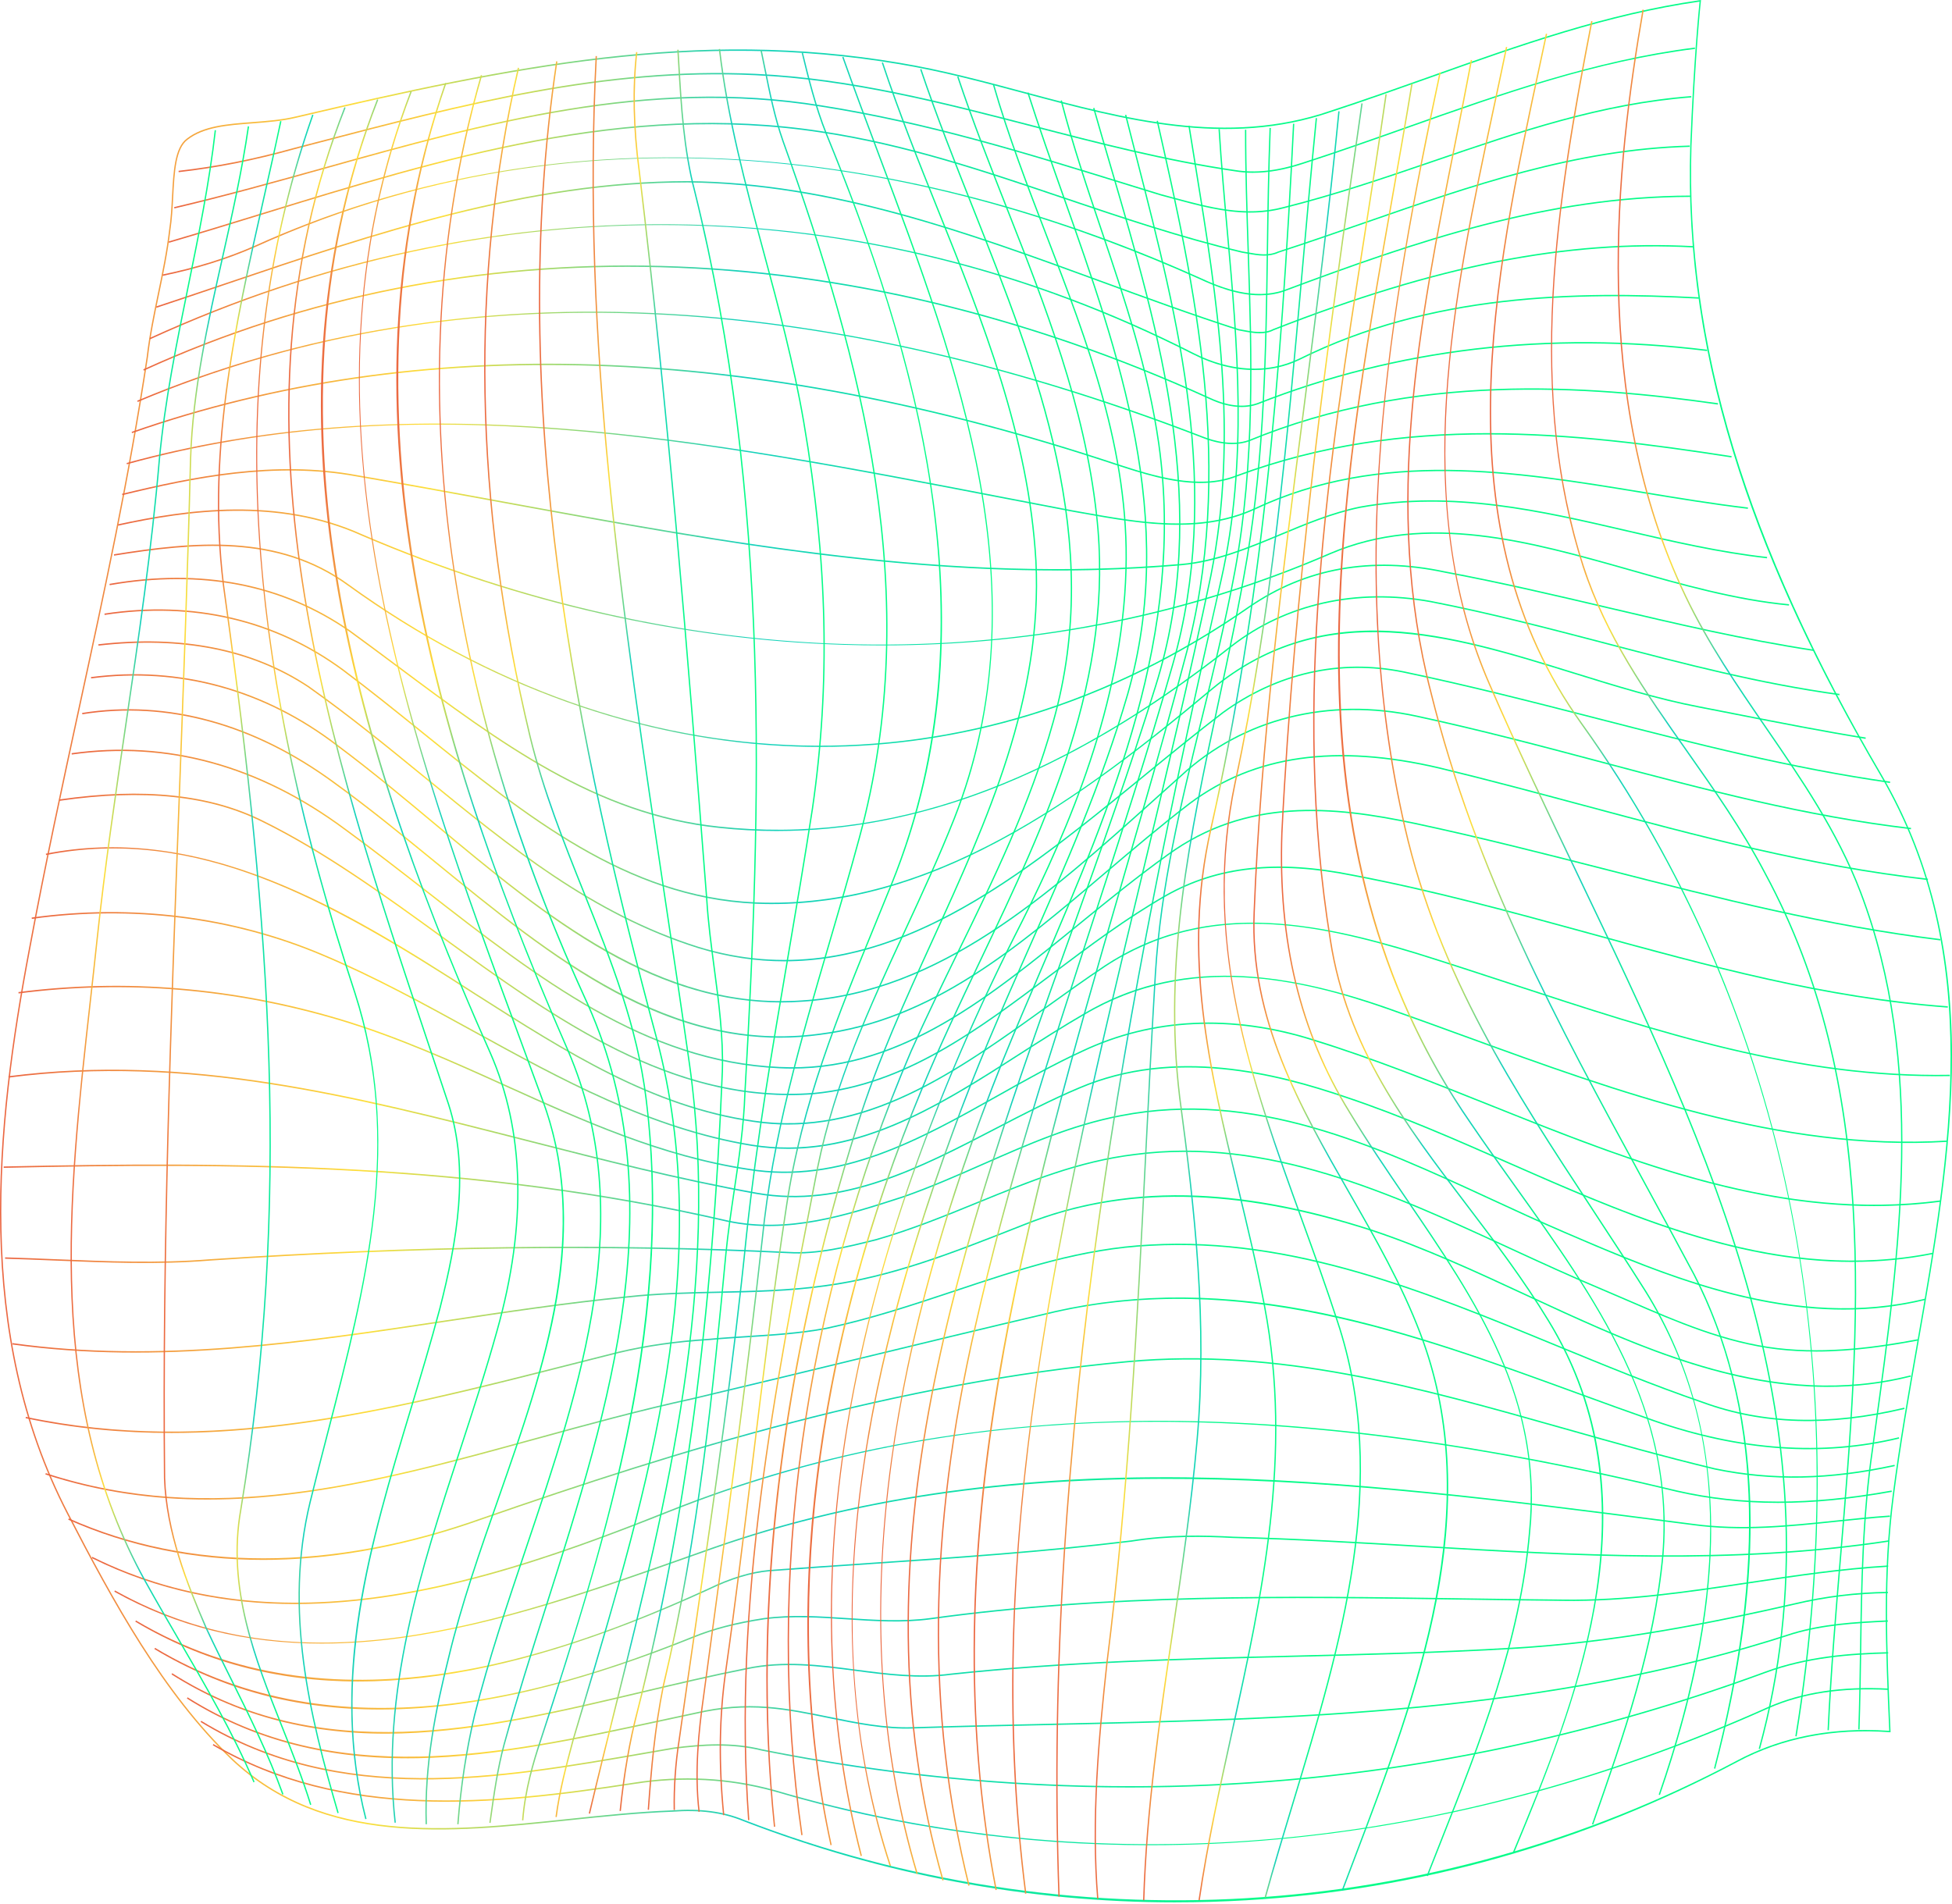 <svg width="941" height="918" viewBox="0 0 941 918" fill="none" xmlns="http://www.w3.org/2000/svg">
<path d="M566.765 917.246C578.067 917.246 589.399 916.91 600.745 916.244C683.685 911.369 763.41 888.895 837.711 849.446C859.043 838.055 883.716 833.269 911.038 835.216L911.387 835.242L911.343 834.208C909.657 795.473 908.06 758.884 913.038 720.794C916.119 696.861 920.429 672.31 924.601 648.571C932.714 602.385 941.102 554.629 940.999 508.469C940.881 456.632 929.81 412.55 907.151 373.704C841.588 261.896 812.443 165.467 815.43 70.24C817.195 25.717 819.937 0.677 819.966 0.43L820.015 0L819.617 0.058C774.658 6.491 733.086 21.267 689.075 36.909C673.493 42.45 657.38 48.175 641.247 53.438C591.566 70.492 542.027 57.227 494.12 44.397C474.322 39.097 453.85 33.614 433.451 30.245C336.001 13.769 247.848 31.379 142.736 56.109C135.955 57.757 128.672 58.307 121.631 58.843C109.463 59.766 97.969 60.637 90.009 66.866C84.146 71.247 83.537 82.702 82.893 94.834C82.608 100.217 82.313 105.779 81.532 110.775C80.279 121.474 78.156 131.664 76.107 141.518C74.053 151.389 71.93 161.6 70.672 172.315C61.792 230.769 50.259 284.002 38.042 340.363C29.866 378.107 21.409 417.13 13.89 457.634C-2.321 543.369 -12.813 642.752 32.293 729.825C54.298 772.464 78.549 816.751 111.689 848.507C155.857 890.118 215.966 883.8 274.094 877.698C290.639 875.961 307.745 874.161 324.016 873.563C337.249 872.555 348.404 874.003 358.129 878.002C425.687 904.096 495.712 917.257 566.76 917.257L566.765 917.246ZM899.352 834.124C876.551 834.124 855.77 839.062 837.435 848.848C689.459 927.41 514.843 937.805 358.355 877.367C348.547 873.337 337.303 871.873 323.986 872.891C307.711 873.489 290.59 875.289 274.04 877.026C216.044 883.123 156.068 889.42 112.112 848.003C79.05 816.32 54.824 772.086 32.848 729.499C-12.164 642.615 -1.683 543.379 14.509 457.765C22.028 417.272 30.48 378.253 38.657 340.515C50.873 284.144 62.411 230.905 71.296 172.414C72.549 161.715 74.667 151.525 76.721 141.671C78.775 131.801 80.898 121.595 82.156 110.874C82.937 105.858 83.237 100.275 83.522 94.876C84.156 82.912 84.755 71.615 90.377 67.417C98.195 61.293 109.601 60.433 121.675 59.514C128.741 58.979 136.048 58.428 142.874 56.77C247.922 32.056 336.011 14.456 433.358 30.917C453.727 34.286 474.184 39.758 493.968 45.058C541.959 57.909 591.586 71.2 641.434 54.089C657.567 48.826 673.685 43.096 689.272 37.555C733.125 21.965 774.55 7.241 819.303 0.787C818.934 4.271 816.452 28.839 814.811 70.219C813.185 122.088 820.914 173.485 838.443 227.363C853.411 273.366 875.716 321.352 906.625 374.061C957.019 460.441 940.228 556.02 923.992 648.45C919.82 672.199 915.505 696.757 912.424 720.705C907.436 758.858 909.033 795.473 910.724 834.24L910.738 834.528C906.896 834.261 903.097 834.13 899.357 834.13L899.352 834.124Z" fill="url(#paint0_linear_7082_15)"/>
<path d="M554.426 889.693C574.976 889.693 595.645 888.738 616.417 886.817C696.054 879.466 775.558 858.193 852.728 823.593C868.935 816.514 887.824 813.644 910.488 814.825L910.518 814.158C887.761 812.973 868.783 815.859 852.488 822.979C692.845 894.557 527.168 908.425 373.363 863.094C351.554 857.06 328.753 855.853 305.593 859.521C237.288 870.068 165.366 877.314 102.874 840.904L102.574 841.491C165.238 878.002 237.273 870.745 305.682 860.182C328.763 856.53 351.476 857.732 373.201 863.74C431.801 881.014 492.533 889.693 554.426 889.698V889.693Z" fill="url(#paint1_linear_7082_15)"/>
<path d="M544.647 861.882C648.422 861.882 750.924 843.449 851.038 806.665C871.185 799.183 892.272 797.714 910.237 797.267L910.223 796.601C892.208 797.052 871.062 798.522 850.831 806.036C694.137 863.608 531.516 876.207 367.49 843.475C352.9 839.807 338.355 840.877 324.807 842.577C320.689 843.286 316.581 844.005 312.468 844.718C239.553 857.438 164.157 870.593 97.011 829.706L96.702 830.288C164.039 871.291 239.548 858.12 312.566 845.38C316.679 844.661 320.787 843.947 324.89 843.239C338.365 841.544 352.846 840.479 367.358 844.125C426.7 855.969 485.885 861.882 544.642 861.882H544.647Z" fill="url(#paint2_linear_7082_15)"/>
<path d="M196.393 847.799C198.039 847.799 199.69 847.783 201.361 847.751C239.553 847.043 279.313 838.453 317.77 830.152C323.77 828.856 329.765 827.56 335.765 826.29C347.564 823.593 358.414 822.743 369.918 823.619C379.746 824.37 389.746 826.416 399.417 828.394C412.744 831.123 426.533 833.941 440.095 833.426C461.614 832.749 483.516 832.272 504.695 831.81C623.345 829.218 746.034 826.531 864.389 787.938C878.856 783.646 893.647 782.675 910.095 781.919L910.07 781.253C893.584 782.009 878.753 782.985 864.217 787.298C745.936 825.87 623.291 828.552 504.686 831.144C483.506 831.606 461.599 832.088 440.081 832.76C426.582 833.279 412.832 830.462 399.54 827.738C389.849 825.755 379.83 823.703 369.967 822.953C358.399 822.071 347.495 822.921 335.642 825.634C329.647 826.904 323.647 828.2 317.647 829.491C240.939 846.057 161.621 863.189 90.417 818.388L90.097 818.965C120.899 838.343 155.719 847.793 196.398 847.793L196.393 847.799Z" fill="url(#paint3_linear_7082_15)"/>
<path d="M186.074 835.913C188.648 835.913 191.243 835.871 193.862 835.793C231.794 834.623 271.126 825.298 309.161 816.283C325.819 812.332 343.048 808.25 359.977 804.892C377.736 801.098 395.343 803.412 412.37 805.653C427.358 807.62 442.857 809.656 458.494 807.573C513.865 801.607 569.517 800.237 623.335 798.915C657.94 798.065 693.719 797.183 729.032 795.09C779.396 792.157 826.124 782.622 865.195 773.681C879.903 770.192 895.004 768.339 910.09 768.177V767.51C894.955 767.673 879.809 769.53 865.062 773.03C826.02 781.966 779.317 791.495 728.997 794.423C693.695 796.517 657.921 797.399 623.321 798.249C569.487 799.571 513.821 800.94 458.42 806.912C442.852 808.99 427.393 806.959 412.444 804.991C395.368 802.746 377.707 800.426 359.854 804.241C342.92 807.599 325.687 811.687 309.023 815.638C233.155 833.62 154.707 852.222 83.006 806.765L82.687 807.342C112.972 826.542 146.864 835.919 186.069 835.919L186.074 835.913Z" fill="url(#paint4_linear_7082_15)"/>
<path d="M183.291 824.27C189.837 824.27 196.495 824.018 203.291 823.52C241.754 820.691 284.555 809.635 334.138 789.717C343.745 785.771 354.924 782.859 368.31 780.817C381.637 779.039 395.205 779.941 408.33 780.817C421.48 781.694 435.082 782.601 448.473 780.817C534.665 768.848 620.872 770.087 704.239 771.288C720.279 771.519 736.859 771.761 753.227 771.902C783.464 772.411 813.94 767.846 843.41 763.428C865.268 760.154 887.867 756.764 910.256 755.457L910.221 754.791C887.808 756.098 865.194 759.487 843.322 762.767C813.877 767.18 783.434 771.745 753.232 771.236C736.864 771.094 720.284 770.853 704.244 770.622C620.853 769.42 534.621 768.177 448.389 780.156C435.057 781.935 421.49 781.027 408.364 780.156C395.214 779.28 381.612 778.372 368.221 780.156C354.782 782.208 343.563 785.131 333.912 789.092C264.928 816.808 163.001 847.526 74.74 794.534L74.435 795.116C106.991 814.662 142.77 824.27 183.286 824.27H183.291Z" fill="url(#paint5_linear_7082_15)"/>
<path d="M172.904 810.748C182.899 810.748 193.164 810.144 203.719 808.938C244.334 804.294 289.46 790.42 341.672 766.529C352.217 761.408 362.016 758.422 370.802 757.64C387.264 756.386 403.928 755.253 420.041 754.156C460.995 751.375 503.344 748.495 545.339 743.373C563.536 740.461 580.43 740.839 594.558 741.589C624.588 742.355 655.119 744.16 684.643 745.913C758.634 750.3 835.145 754.833 910.605 743.336L910.517 742.675C835.121 754.161 758.639 749.633 684.677 745.246C655.149 743.494 624.613 741.684 594.583 740.923C580.431 740.167 563.502 739.789 545.261 742.712C503.295 747.833 460.95 750.709 420.006 753.495C403.893 754.592 387.23 755.72 370.758 756.979C361.898 757.766 352.03 760.778 341.421 765.926C268.27 799.403 160.078 837.42 65.531 781.327L65.227 781.909C97.787 801.229 133.242 810.758 172.908 810.758L172.904 810.748Z" fill="url(#paint6_linear_7082_15)"/>
<path d="M155.208 792.471C167.547 792.471 180.338 791.558 193.626 789.732C240.614 783.278 287.651 766.629 333.141 750.525C336.541 749.318 339.932 748.122 343.313 746.925C493.992 693.875 651.704 714.198 804.231 733.854L815.823 735.344C839.44 738.577 862.59 736.147 884.979 733.802C893.514 732.905 902.345 731.981 911.097 731.378L911.057 730.711C902.296 731.315 893.46 732.243 884.92 733.141C862.566 735.486 839.455 737.91 815.902 734.689L804.305 733.193C727.911 723.349 648.913 713.17 571.924 712.309C485.629 711.344 410.788 722.462 343.116 746.29C339.735 747.481 336.345 748.683 332.944 749.89C240.295 782.69 144.49 816.609 55.404 766.854L55.114 767.447C85.094 784.191 118.102 792.471 155.208 792.477V792.471Z" fill="url(#paint7_linear_7082_15)"/>
<path d="M142.367 773.424C204.078 773.424 266.108 751.569 322.448 729.08C460.002 674.393 609.836 671.37 808.275 719.283C839.588 726.446 872.546 726.461 911.996 719.33L911.893 718.669C872.522 725.79 839.642 725.774 808.413 718.632C716.156 696.358 635.522 685.381 561.9 685.076C474.955 684.709 396.547 698.908 322.232 728.455C235.779 762.966 135.886 795.987 44.484 750.646L44.219 751.255C76.219 767.128 109.252 773.424 142.367 773.424Z" fill="url(#paint8_linear_7082_15)"/>
<path d="M126.85 752.131C128.599 752.131 130.353 752.115 132.113 752.078C164.172 751.428 197.868 744.895 232.251 732.653C328.203 699.333 432.346 667.088 543.659 656.877C616.54 650.224 683.449 669.151 754.29 689.19C777.789 695.838 802.084 702.707 826.65 708.589C854.252 714.319 881.82 713.789 913.422 706.926L913.299 706.27C881.78 713.117 854.286 713.647 826.777 707.933C802.237 702.061 777.942 695.187 754.452 688.544C683.557 668.489 616.594 649.552 543.605 656.211C432.228 666.433 328.046 698.687 232.055 732.018C159.641 757.792 90.859 757.829 33.144 732.128L32.903 732.747C61.807 745.619 93.39 752.131 126.85 752.131Z" fill="url(#paint9_linear_7082_15)"/>
<path d="M100.324 723.04C152.767 723.04 204.703 708.773 258.65 693.954C283.22 687.206 308.621 680.228 334.095 674.702C360.498 668.437 385.983 662.256 410.627 656.274C441.998 648.665 474.43 640.794 508.627 632.792C597.601 612.711 680.093 642.799 759.863 671.895C772.148 676.376 784.851 681.009 797.392 685.396C838.876 699.842 878.621 702.612 915.525 693.639L915.388 692.989C878.596 701.935 838.96 699.17 797.588 684.766C785.048 680.38 772.35 675.752 760.065 671.27C720.079 656.688 678.732 641.608 637.174 633.023C590.589 623.405 548.5 623.116 508.49 632.147C474.288 640.149 441.85 648.02 410.479 655.634C385.835 661.61 360.351 667.797 333.958 674.057C308.473 679.582 283.063 686.566 258.488 693.314C177.971 715.431 101.921 736.321 22.068 710.294L21.886 710.934C48.353 719.561 74.397 723.045 100.319 723.045L100.324 723.04Z" fill="url(#paint10_linear_7082_15)"/>
<path d="M82.657 690.937C146.53 690.937 209.582 674.907 275.317 658.2C282.929 656.263 290.551 654.327 298.192 652.412C311.912 649.153 325.696 647.175 341.564 646.178C347.908 645.59 354.237 645.192 360.365 644.803C372.719 644.021 385.495 643.219 398.385 640.826C419.771 636.256 440.336 629.408 460.228 622.781C491.806 612.26 521.629 602.327 554.504 600.705C623.207 596.817 687.424 623.248 749.523 648.812C772.747 658.373 796.762 668.258 820.777 676.486C849.829 687.101 881.677 688.041 918.124 679.367L917.986 678.716C881.652 687.364 849.922 686.424 820.973 675.851C796.968 667.629 772.963 657.748 749.744 648.188C687.581 622.597 623.306 596.135 554.47 600.039C521.516 601.66 491.653 611.609 460.036 622.146C440.164 628.768 419.613 635.615 398.267 640.17C385.421 642.557 372.665 643.36 360.325 644.137C354.198 644.525 347.858 644.924 341.514 645.512C325.622 646.509 311.809 648.497 298.05 651.761C290.403 653.676 282.782 655.618 275.17 657.549C185.552 680.327 100.903 701.841 12.47 683.155L12.347 683.811C35.998 688.812 59.384 690.937 82.652 690.937H82.657Z" fill="url(#paint11_linear_7082_15)"/>
<path d="M881.019 668.72C894.223 668.72 907.599 667.209 921.196 663.777L921.054 663.127C855.569 679.656 794.871 651.488 736.173 624.245C711.833 612.947 686.668 601.272 661.474 592.913C630.855 583.007 603.375 577.639 577.468 576.516C547.453 575.209 519.173 579.832 493.418 590.248L490.072 591.565C459 603.801 429.649 615.356 397.457 619.653C380.548 622.03 363.348 622.382 346.719 622.728C332.154 623.027 317.088 623.337 302.267 625.006C272.851 627.907 243.205 632.362 214.531 636.675C146.644 646.876 76.452 657.428 6.058 647.6L5.974 648.261C76.447 658.1 146.688 647.542 214.62 637.337C243.284 633.029 272.925 628.574 302.331 625.672C317.132 624.009 332.179 623.699 346.734 623.4C363.383 623.059 380.602 622.702 397.54 620.32C429.801 616.012 459.182 604.442 490.293 592.194L493.64 590.877C541.301 571.599 596.137 572.475 661.287 593.559C686.447 601.907 711.597 613.577 735.922 624.864C782.546 646.504 830.434 668.726 881.019 668.726V668.72Z" fill="url(#paint12_linear_7082_15)"/>
<path d="M875.416 651.693C893.431 651.693 910.64 648.996 924.576 646.383L924.468 645.727C905.814 649.227 881.264 652.874 856.816 649.972C831.607 646.981 808.295 636.88 785.744 627.115C781.43 625.247 776.968 623.316 772.555 621.458C757.69 615.256 742.589 608.293 727.98 601.556C670.687 575.141 611.438 547.818 546.931 556.345C519.948 559.609 496.253 569.285 471.172 579.528C455.569 585.903 439.432 592.494 422.463 597.368C408.537 600.868 394.124 604.489 379.977 603.597C291.46 599.378 200.216 600.543 101.026 607.165C76.48 609.18 51.153 608.146 26.652 607.139C18.706 606.813 10.489 606.477 2.465 606.252L2.45 606.918C10.47 607.144 18.686 607.48 26.632 607.805C51.148 608.807 76.495 609.846 101.07 607.826C200.23 601.209 291.455 600.039 379.942 604.258C394.178 605.155 408.635 601.519 422.616 598.008C439.623 593.118 455.776 586.522 471.393 580.142C496.44 569.909 520.096 560.249 547 556.996C611.345 548.495 670.51 575.776 727.724 602.159C742.334 608.896 757.444 615.865 772.319 622.067C776.727 623.919 781.189 625.856 785.504 627.724C808.094 637.505 831.45 647.621 856.743 650.623C862.993 651.363 869.249 651.677 875.411 651.677L875.416 651.693Z" fill="url(#paint13_linear_7082_15)"/>
<path d="M888.964 631.449C901.912 631.449 915.018 630.043 928.173 626.795L928.03 626.144C865.283 641.618 803.68 615.114 754.181 593.816C742.368 588.736 730.363 583.19 718.756 577.827C662.627 551.885 604.583 525.061 540.233 537.623C516.656 542.099 494.945 551.67 473.948 560.931C461.373 566.478 448.37 572.213 434.974 576.867C407.922 585.619 379.942 594.676 350.792 588.448C228.432 560.123 111.276 560.065 1.766 562.432L1.781 563.098C111.251 560.732 228.363 560.79 350.664 589.098C379.971 595.358 408.031 586.281 435.161 577.502C448.586 572.837 461.599 567.097 474.188 561.545C495.152 552.299 516.833 542.739 540.346 538.279C604.514 525.754 662.465 552.536 718.51 578.441C730.122 583.809 742.132 589.356 753.95 594.44C793.164 611.315 839.966 631.454 888.964 631.454V631.449Z" fill="url(#paint14_linear_7082_15)"/>
<path d="M892.965 608.461C905.761 608.461 918.71 607.286 931.84 604.672L931.727 604.017C859.353 618.441 792.173 588.899 727.209 560.333C701.69 549.115 675.307 537.513 648.948 528.718C615.744 517.374 566.264 504.565 520.141 524.269C506.607 529.952 493.03 537.014 479.895 543.841C443.56 562.731 405.982 582.261 364.985 575.078C327.186 568.262 289.967 558.743 253.976 549.545C169.926 528.057 90.535 507.761 4.057 518.917L4.131 519.583C90.501 508.438 169.833 528.724 253.829 550.201C289.829 559.404 327.058 568.923 364.876 575.744C406.076 582.97 443.737 563.387 480.165 544.45C493.286 537.628 506.858 530.576 520.367 524.899C566.308 505.274 615.645 518.051 648.756 529.364C675.091 538.153 701.464 549.749 726.968 560.963C780.251 584.392 835.023 608.471 892.965 608.471V608.461Z" fill="url(#paint15_linear_7082_15)"/>
<path d="M903.525 581.527C914.065 581.527 924.685 580.876 935.412 579.459L935.333 578.798C859.117 588.847 787.814 560.323 718.86 532.743C690.938 521.577 662.068 510.028 633.07 501.071C593.9 488.713 555.423 490.571 521.792 506.439C507.968 512.762 494.214 520.506 480.907 527.994C443.604 548.989 405.034 570.696 360.798 563.481C319.058 557.19 281.151 540.047 244.492 523.466C218.664 511.786 191.951 499.706 163.759 491.264C112.604 476.041 60.495 471.691 8.883 478.34L8.957 479.006C60.485 472.368 112.51 476.713 163.592 491.909C191.744 500.341 218.438 512.41 244.246 524.085C280.944 540.682 318.886 557.841 360.704 564.143C405.137 571.394 443.806 549.629 481.197 528.587C494.489 521.105 508.239 513.37 522.037 507.053C555.532 491.248 593.861 489.406 632.888 501.716C661.867 510.668 690.727 522.212 718.639 533.373C777.966 557.106 839.043 581.532 903.52 581.532L903.525 581.527Z" fill="url(#paint16_linear_7082_15)"/>
<path d="M379.824 553.947C420.95 553.947 456.876 530.896 491.766 508.511C501.943 501.984 512.464 495.23 522.906 489.201C573.477 459.308 627.438 472.08 668.795 486.551C681.129 490.901 693.655 495.461 705.768 499.874C780.638 527.149 858.054 555.348 938.453 550.594L938.419 549.928C858.143 554.677 780.781 526.494 705.969 499.239C693.851 494.826 681.325 490.261 668.986 485.911C641.05 476.141 616.917 471.104 595.202 470.511C568.199 469.781 544.445 475.695 522.602 488.608C512.154 494.643 501.624 501.401 491.442 507.934C451.805 533.362 410.817 559.661 362.468 551.88C313.779 543.883 270.427 520.029 228.506 496.967C204.958 484.012 180.608 470.616 155.439 460.058C112.254 441.787 63.782 435.685 15.265 442.401L15.344 443.062C63.752 436.356 112.121 442.448 155.208 460.677C180.348 471.224 204.682 484.61 228.216 497.56C270.182 520.648 313.578 544.528 362.369 552.541C368.291 553.496 374.109 553.937 379.819 553.937L379.824 553.947Z" fill="url(#paint17_linear_7082_15)"/>
<path d="M380.021 542.22C426.193 542.22 465.786 513.769 504.209 486.158C513.604 479.41 523.314 472.426 532.941 466.003C582.391 433.581 635.895 445.801 682.166 459.801C697.626 464.608 713.208 469.724 728.279 474.672C799.563 498.069 866.89 520.155 939.957 518.869L939.947 518.203C866.983 519.504 799.695 497.419 728.461 474.037C713.39 469.089 697.802 463.973 682.338 459.166C659.876 452.371 633.31 445.361 606.578 444.888C578.651 444.395 554.465 451.117 532.612 465.447C522.975 471.88 513.26 478.859 503.86 485.612C460.95 516.445 416.586 548.322 363.303 540.299C314.438 533.226 273.366 507.079 229.882 479.394L228.973 478.817C196.378 457.749 164.289 437.726 130.127 424.251C91.541 409.034 56.205 404.899 22.101 411.61L22.214 412.266C94.937 397.957 158.731 434.2 228.653 479.389L229.562 479.971C273.101 507.687 314.227 533.871 363.22 540.966C368.92 541.826 374.522 542.23 380.026 542.23L380.021 542.22Z" fill="url(#paint18_linear_7082_15)"/>
<path d="M380.547 528.052C384.498 528.052 388.483 527.9 392.513 527.58C436.267 523.387 470.965 497.298 507.698 469.676C525.143 456.558 543.177 442.999 562.155 432.132C587.006 418.085 615.601 414.979 652.137 422.357C690.977 429.739 728.997 440.16 765.764 450.235C824.266 466.271 879.529 481.42 938.95 485.854L938.994 485.187C879.628 480.753 824.394 465.615 765.916 449.585C729.14 439.505 691.11 429.078 652.25 421.695C615.571 414.286 586.848 417.414 561.861 431.539C542.848 442.427 524.799 455.997 507.339 469.125C470.675 496.694 436.041 522.737 392.463 526.913C324.659 532.255 267.725 490.985 212.663 451.075C185.1 431.098 156.599 410.44 127.07 395.863C101.527 382.981 69.335 379.581 28.657 385.463L28.74 386.124C69.296 380.263 101.375 383.648 126.805 396.467C156.289 411.022 184.771 431.665 212.309 451.626C264.192 489.233 317.74 528.042 380.547 528.047V528.052Z" fill="url(#paint19_linear_7082_15)"/>
<path d="M381.908 515.249C435.25 515.249 476.951 481.252 521.01 445.329C534.612 434.242 548.676 422.771 563.011 412.497C600.869 384.933 642.663 388.947 682.186 397.39C713.911 404.164 744.87 412.077 774.806 419.723C829.092 433.591 880.37 446.693 935.334 453.441L935.407 452.775C880.478 446.032 829.22 432.935 774.954 419.072C745.012 411.421 714.049 403.514 682.314 396.734C642.653 388.265 600.706 384.246 562.662 411.946C548.313 422.231 534.244 433.701 520.632 444.799C474.99 482.007 431.884 517.154 375.8 514.435C311.205 511.56 259.799 471.55 205.376 429.189C192.693 419.318 179.582 409.113 166.359 399.468C125.056 368.866 80.702 356.645 34.52 363.152L34.603 363.813C80.623 357.333 124.83 369.512 166.005 400.014C179.224 409.653 192.329 419.854 205.007 429.724C259.509 472.148 310.989 512.216 375.771 515.102C377.835 515.202 379.879 515.249 381.908 515.249Z" fill="url(#paint20_linear_7082_15)"/>
<path d="M375.952 500.347C382.32 500.347 388.669 499.911 395.033 499.05C449.333 492.229 490.095 457.581 533.255 420.898C546.346 409.774 559.884 398.266 573.88 387.531C604.833 364.469 644.087 358.944 693.881 370.645C717.434 376.349 740.682 382.577 763.164 388.596C819.4 403.655 872.521 417.881 929.357 424.345L929.421 423.679C872.629 417.22 819.533 402.999 763.316 387.945C740.83 381.921 717.581 375.698 694.018 369.989C644.042 358.251 604.627 363.808 573.521 386.985C559.506 397.736 545.963 409.244 532.867 420.378C489.781 456.999 449.087 491.589 394.959 498.389C323.494 508.102 265.921 461.066 210.245 415.577C194.363 402.601 177.94 389.183 161.35 377.178C122.701 348.748 80.603 337.183 39.595 343.747L39.688 344.409C80.534 337.871 122.48 349.394 160.996 377.729C177.571 389.724 193.989 403.136 209.862 416.107C237.808 438.943 266.707 462.551 296.899 478.686C324.054 493.194 350.089 500.352 375.952 500.352V500.347Z" fill="url(#paint21_linear_7082_15)"/>
<path d="M376.532 483.356C379.908 483.356 383.284 483.235 386.66 482.999C453.246 478.864 506.126 431.303 557.266 385.311C561.419 381.575 565.566 377.844 569.718 374.14C599.316 346.807 640.609 336.433 683.022 345.679C713.577 352.269 743.293 360.161 772.035 367.791C822.428 381.171 870.021 393.806 921.201 399.846L921.27 399.18C870.134 393.145 822.556 380.51 772.187 367.14C743.44 359.505 713.715 351.613 683.149 345.023C640.545 335.74 599.055 346.167 569.316 373.631C565.163 377.335 561.016 381.066 556.863 384.802C505.801 430.726 453.005 478.214 386.626 482.338C317.819 487.187 262.934 441.352 209.863 397.028C194.654 384.33 178.929 371.196 163.027 359.348C127.818 332.24 86.609 320.864 43.866 326.453L43.94 327.114C86.525 321.546 127.577 332.881 162.663 359.888C178.555 371.726 194.275 384.855 209.474 397.553C236.118 419.807 263.667 442.816 292.532 459.108C321.353 475.38 348.94 483.361 376.537 483.361L376.532 483.356Z" fill="url(#paint22_linear_7082_15)"/>
<path d="M378.134 463.521C442.724 463.521 498.484 417.881 552.716 373.494C564.878 363.54 577.453 353.25 589.743 343.832C615.94 324.884 645.886 318.12 676.348 324.27C708.324 330.955 739.616 338.988 769.882 346.754C817.784 359.049 863.028 370.661 911.107 377.529L911.19 376.868C863.146 370.005 817.912 358.398 770.029 346.109C739.759 338.343 708.456 330.309 676.471 323.619C645.842 317.433 615.728 324.233 589.389 343.286C577.079 352.715 564.504 363.01 552.337 372.964C486.902 426.523 419.24 481.903 336.625 456.485C285.568 440.376 246.275 408.273 204.678 374.287C186.845 359.715 168.407 344.65 148.825 330.803C121.69 312.789 87.566 306.009 47.409 310.643L47.478 311.309C87.498 306.692 121.483 313.44 148.491 331.364C168.049 345.196 186.481 360.256 204.305 374.817C245.951 408.845 285.288 440.985 336.458 457.125C350.782 461.533 364.655 463.521 378.144 463.521H378.134Z" fill="url(#paint23_linear_7082_15)"/>
<path d="M372.223 435.916C407.363 435.916 442.946 426.114 480.725 406.059C519.016 385.731 554.795 357.333 584.746 332.235C638.884 287.717 699.68 306.566 758.477 324.795C778.428 330.981 799.062 337.377 819.151 341.218C825.161 342.383 831.097 343.553 836.974 344.708C858.291 348.9 878.429 352.862 899.333 356.257L899.427 355.596C878.532 352.206 858.399 348.244 837.087 344.052C831.205 342.898 825.274 341.727 819.264 340.562C799.205 336.732 778.59 330.336 758.654 324.154C729.199 315.019 698.742 305.579 669.469 304.194C636.614 302.641 608.771 311.64 584.362 331.71C522.386 383.648 449.143 438.728 364.11 435.076C302.124 432.227 254.247 393.607 203.558 352.715C191.209 342.751 178.433 332.45 165.533 322.785C132.766 298.626 92.938 289.307 50.353 295.84L50.441 296.501C92.864 289.995 132.54 299.272 165.174 323.336C178.064 332.991 190.836 343.291 203.18 353.25C253.952 394.205 301.903 432.893 364.08 435.748C366.793 435.863 369.51 435.921 372.223 435.926V435.916Z" fill="url(#paint24_linear_7082_15)"/>
<path d="M374.448 400.691C408.1 400.691 442.208 394.174 476.199 381.218C514.543 366.605 554.15 343.223 593.92 311.734C620.013 291.469 654.033 283.892 689.714 290.393C718.82 296.076 747.027 303.459 774.31 310.59C812.379 320.549 848.34 329.952 886.694 335.221L886.772 334.56C848.453 329.297 812.511 319.899 774.457 309.945C747.164 302.808 718.948 295.426 689.822 289.738C653.974 283.199 619.782 290.824 593.551 311.199C508.238 378.752 427.456 407.318 346.586 398.524C287.435 392.363 241.047 357.758 191.931 321.127C184.412 315.517 176.638 309.719 168.859 304.063C136.24 281.379 97.188 273.791 52.79 281.51L52.888 282.171C97.129 274.479 136.029 282.035 168.51 304.619C176.28 310.27 184.054 316.068 191.572 321.672C240.752 358.356 287.209 393.009 346.522 399.185C355.785 400.192 365.097 400.696 374.444 400.696L374.448 400.691Z" fill="url(#paint25_linear_7082_15)"/>
<path d="M395.377 360.135C429.225 360.135 462.832 355.16 495.451 345.306C532.646 334.071 568.577 316.477 602.258 293.017C629.399 274.263 661.07 268.581 696.387 276.121C723.34 281.179 749.464 287.318 774.727 293.253C808.457 301.182 840.319 308.67 874.177 313.864L874.266 313.203C840.427 308.014 808.58 300.526 774.859 292.602C749.591 286.663 723.458 280.523 696.5 275.465C661.025 267.888 629.197 273.602 601.914 292.456C468.277 385.558 306.074 381.559 168.028 281.762C134.156 257.058 93.571 261.051 54.907 267.258L55 267.919C93.541 261.733 133.989 257.75 167.679 282.318C234.54 330.656 309.351 357.5 384.025 359.951C387.809 360.077 391.603 360.14 395.382 360.14L395.377 360.135Z" fill="url(#paint26_linear_7082_15)"/>
<path d="M425.285 311.188C501.334 311.188 573.964 296.417 641.454 267.19C687.808 247.392 737.278 261.402 785.116 274.956C810.502 282.145 836.753 289.58 862.394 291.983L862.448 291.317C836.866 288.924 810.639 281.494 785.278 274.311C737.337 260.731 687.769 246.689 641.218 266.571C498.283 328.467 332.586 325.303 174.648 257.656C134.157 239.401 90.422 245.477 56.844 252.813L56.972 253.468C90.461 246.154 134.073 240.088 174.413 258.275C250.305 290.782 328.552 308.491 406.985 310.91C413.103 311.099 419.211 311.194 425.285 311.194V311.188Z" fill="url(#paint27_linear_7082_15)"/>
<path d="M509.757 275.087C529.575 275.087 549.482 274.3 569.546 272.558C586.298 271.068 602.067 264.477 617.316 258.102C629.581 252.975 642.264 247.675 655.591 244.91C700.26 236.766 742.914 246.678 784.162 256.26C806.153 261.371 828.89 266.655 851.804 269.2L851.868 268.533C828.993 265.988 806.271 260.71 784.295 255.604C742.988 246.007 700.275 236.084 655.478 244.249C642.087 247.03 629.375 252.34 617.085 257.477C601.876 263.832 586.151 270.407 569.492 271.886C458.685 281.499 352.655 262.016 240.398 241.384C218.069 237.281 194.983 233.036 172.078 229.09C132.319 221.707 92.78 229.866 58.844 238.094L58.981 238.745C92.859 230.527 132.319 222.384 171.975 229.746C194.879 233.697 217.966 237.937 240.295 242.04C332.266 258.941 420.066 275.077 509.757 275.077V275.087Z" fill="url(#paint28_linear_7082_15)"/>
<path d="M567.772 253.059C580.421 253.059 592.849 251.165 604.716 245.786C665.822 217.021 730.078 227.594 792.221 237.821C808.787 240.55 825.917 243.367 842.581 245.351L842.649 244.685C826.001 242.701 808.875 239.883 792.315 237.16C730.088 226.923 665.739 216.334 604.465 245.173C578.278 257.037 549.241 251.826 521.158 246.789L516.961 246.038C505.664 243.887 494.376 241.704 483.113 239.526C413.265 226.025 341.033 212.062 270.772 206.637C192.162 200.566 123.557 205.991 61.035 223.218L61.193 223.863C200.305 185.537 337.623 212.078 483 240.182C494.268 242.36 505.551 244.543 516.853 246.694L521.049 247.445C536.539 250.22 552.318 253.054 567.767 253.054L567.772 253.059Z" fill="url(#paint29_linear_7082_15)"/>
<path d="M578.705 232.904C584.799 232.904 590.779 232.007 596.352 229.74C677.163 199.763 758.397 208.778 834.678 220.573L834.767 219.912C758.412 208.101 677.09 199.081 596.135 229.111C577.949 236.509 555.27 229.137 538.71 223.758C362.045 164.931 202.152 159.7 63.472 208.206L63.669 208.84C202.225 160.382 361.991 165.614 538.528 224.399C550.125 228.166 564.71 232.91 578.705 232.91V232.904Z" fill="url(#paint30_linear_7082_15)"/>
<path d="M594.048 214.135C596.76 214.135 599.517 213.752 602.185 212.802C681.886 179.923 764.801 186.052 828.133 195.072L828.217 194.411C764.811 185.385 681.793 179.246 601.974 212.178C594.156 214.959 585.517 212.744 579.649 210.394C490.504 175.956 404.198 156.1 323.126 151.378C231.238 146.026 144.781 160.094 66.161 193.183L66.392 193.807C215.17 131.186 387.78 136.979 579.438 211.023C583.409 212.613 588.637 214.145 594.053 214.145L594.048 214.135Z" fill="url(#paint31_linear_7082_15)"/>
<path d="M598.549 196.263C601.315 196.263 603.935 195.833 606.362 194.967C673.478 168.521 746.339 159.879 822.919 169.276L822.993 168.61C746.314 159.196 673.355 167.849 606.156 194.332C597.881 197.276 589.001 194.51 583.011 191.666C407.422 111.719 224.904 106.897 69.065 178.087L69.311 178.7C224.993 107.584 407.338 112.407 582.76 192.28C588.333 194.925 593.669 196.258 598.549 196.258V196.263Z" fill="url(#paint32_linear_7082_15)"/>
<path d="M604.706 178.412C612.347 178.412 619.684 176.801 626.431 173.558C690.024 141.933 759.459 140.878 818.998 144.021L819.027 143.355C759.415 140.207 689.881 141.267 626.166 172.95C611.158 180.159 593.158 179.209 575.492 170.273C496.101 129.864 411.471 108.959 323.952 108.141C238.206 107.348 153.478 125.792 72.102 162.985L72.347 163.599C238.349 87.729 416.94 90.316 575.222 170.882C585.128 175.893 595.148 178.417 604.696 178.417L604.706 178.412Z" fill="url(#paint33_linear_7082_15)"/>
<path d="M607.306 160.723C609.63 160.723 611.906 160.356 613.92 159.28C692.697 128.405 755.13 116.074 816.32 119.327L816.35 118.661C755.071 115.403 692.56 127.744 613.67 158.666C609.331 160.98 603.616 159.883 599.021 159.007C598.367 158.881 597.733 158.761 597.124 158.65C574.691 151.414 552.21 143.187 530.465 135.232C466.99 112.002 401.353 87.98 331.525 87.314C254.232 87.314 180.472 112.27 109.144 136.402C98.029 140.164 86.54 144.053 75.247 147.768L75.434 148.408C86.726 144.687 98.22 140.799 109.336 137.037C180.619 112.921 254.33 87.98 331.525 87.98C401.25 88.647 466.838 112.648 530.263 135.862C552.013 143.822 574.5 152.049 596.982 159.301C597.625 159.422 598.259 159.542 598.908 159.663C601.493 160.156 604.431 160.723 607.301 160.723H607.306Z" fill="url(#paint34_linear_7082_15)"/>
<path d="M607.33 142.389C611.183 142.389 615.06 141.854 618.878 140.579C682.844 116.631 745.96 95.122 814.87 94.954V94.288C745.857 94.456 682.687 115.98 618.682 139.949C604.544 144.667 589.507 139.099 577.993 133.716C502.076 99.708 425.795 80.498 351.269 76.62C270.359 72.412 193.439 86.522 122.638 118.556C109.38 124.386 94.48 129.03 78.367 132.351L78.485 133.007C94.642 129.675 109.581 125.021 122.879 119.17C296.01 40.834 465.801 84.176 577.748 134.33C586.269 138.312 596.711 142.395 607.33 142.395V142.389Z" fill="url(#paint35_linear_7082_15)"/>
<path d="M609.394 123.274C611.728 123.274 614.072 122.906 616.406 121.836C630.136 117.386 643.955 112.58 657.321 107.931C709.852 89.66 759.469 72.401 814.561 70.822L814.546 70.156C759.361 71.74 709.705 89.014 657.129 107.301C643.768 111.95 629.954 116.751 616.195 121.217C611.374 123.42 606.47 122.549 601.723 121.699C600.745 121.526 599.772 121.353 598.794 121.201C568.912 114.065 540.45 104.441 512.926 95.127C473.86 81.915 436.96 69.431 395.874 63.24C301.779 48.778 212.624 76.221 126.412 102.762C111.625 107.311 96.338 112.018 81.296 116.426L81.463 117.071C96.505 112.664 111.797 107.957 126.584 103.402C212.737 76.883 301.824 49.455 395.785 63.901C436.822 70.087 473.697 82.56 512.735 95.767C540.273 105.081 568.75 114.715 598.681 121.857C599.679 122.009 600.647 122.182 601.62 122.355C604.175 122.812 606.78 123.274 609.399 123.274H609.394Z" fill="url(#paint36_linear_7082_15)"/>
<path d="M602.662 102.521C608.013 102.521 613.394 101.912 618.863 100.453C643.812 94.204 668.028 85.913 691.449 77.9C732.855 63.728 771.966 50.342 815.337 46.978L815.293 46.312C771.848 49.681 732.702 63.082 691.262 77.266C667.852 85.278 643.65 93.564 618.721 99.808C600.485 104.677 583.133 99.96 564.76 94.97C563.04 94.503 561.31 94.031 559.575 93.569C554.219 91.921 548.882 90.273 543.575 88.631C493.988 73.299 447.152 58.816 395.874 50.762C312.35 37.145 233.258 59.241 156.771 80.613C132.972 87.262 108.362 94.141 83.94 99.855L84.072 100.506C108.505 94.786 133.119 87.907 156.928 81.259C233.351 59.908 312.379 37.827 395.775 51.423C447.009 59.467 493.83 73.944 543.393 89.271C548.706 90.914 554.037 92.561 559.408 94.214C561.153 94.681 562.878 95.148 564.598 95.615C577.561 99.136 590.018 102.526 602.657 102.526L602.662 102.521Z" fill="url(#paint37_linear_7082_15)"/>
<path d="M604.068 83.326C611.444 83.326 619.365 81.909 628.068 79.049C644.987 73.582 661.906 67.584 678.275 61.786C724.983 45.236 769.096 29.605 817.126 23.576L817.052 22.909C768.963 28.949 722.761 45.32 678.078 61.151C661.719 66.949 644.8 72.942 627.886 78.409C615.753 82.397 605.149 83.557 595.458 81.967C562.077 77.087 529.438 68.623 497.87 60.432C454.71 49.24 410.085 37.659 364.115 35.597C291.323 32.181 223.406 49.948 151.503 68.765L141.901 71.278C122.284 76.741 104.55 80.262 86.073 82.355L86.137 83.022C104.643 80.923 122.412 77.402 142.054 71.929L151.656 69.421C223.514 50.62 291.391 32.863 364.09 36.274C410.002 38.336 454.597 49.906 497.728 61.093C529.31 69.284 561.969 77.759 595.375 82.639C598.195 83.1 601.09 83.337 604.077 83.337L604.068 83.326Z" fill="url(#paint38_linear_7082_15)"/>
<path d="M122.176 859.4L122.746 859.122C112.225 834.712 99.63 813.078 86.294 790.168C81.075 781.206 75.684 771.939 70.421 762.489C22.219 675.636 33.168 577.995 43.758 483.571C44.873 473.617 46.028 463.327 47.084 453.284C50.824 418.133 55.989 383.154 60.981 349.325C67.119 307.751 73.463 264.761 77.149 221.439C79.783 193.319 85.512 165.215 91.055 138.034C96.058 113.514 101.228 88.159 104.122 62.831L103.503 62.752C100.613 88.049 95.444 113.388 90.446 137.893C84.898 165.089 79.163 193.214 76.525 221.376C72.839 264.677 66.495 307.657 60.362 349.22C55.37 383.055 50.205 418.043 46.465 453.21C45.414 463.254 44.259 473.544 43.144 483.492C32.544 578.027 21.581 675.783 69.891 762.83C75.159 772.291 80.554 781.557 85.773 790.525C99.1 813.413 111.685 835.037 122.186 859.405L122.176 859.4Z" fill="url(#paint39_linear_7082_15)"/>
<path d="M136.082 865.304L136.667 865.062C129.571 845.369 120.446 827.041 111.625 809.321C107.649 801.34 103.541 793.091 99.659 784.795C90.436 763.449 80.514 738.504 79.649 712.708C78.539 603.45 82.681 492.68 86.691 385.563C88.701 331.8 90.784 276.205 92.175 221.408C93.192 188.303 100.549 155.529 107.664 123.835C112.254 103.387 117.001 82.24 120.077 60.994L119.458 60.895C116.387 82.114 111.645 103.245 107.055 123.678C99.93 155.403 92.568 188.214 91.546 221.387C90.151 276.179 88.072 331.773 86.062 385.532C82.052 492.659 77.91 603.434 79.02 712.719C79.885 738.651 89.836 763.67 99.089 785.084C102.981 793.39 107.089 801.649 111.065 809.63C119.881 827.334 128.996 845.642 136.077 865.298L136.082 865.304Z" fill="url(#paint40_linear_7082_15)"/>
<path d="M149.484 870.294L150.078 870.084C146.142 857.349 141.105 844.656 136.235 832.382C123.193 799.519 109.709 765.532 116.387 727.941C140.594 581.459 130.894 446.221 108.874 288.226C99.1 221.14 113.542 157.234 127.513 95.432C130.245 83.342 133.071 70.838 135.675 58.491L135.066 58.344C132.461 70.686 129.636 83.185 126.904 95.274C112.923 157.14 98.466 221.109 108.255 288.326C130.265 446.253 139.965 581.427 115.773 727.82C109.061 765.606 122.584 799.687 135.66 832.639C140.525 844.902 145.557 857.585 149.484 870.294Z" fill="url(#paint41_linear_7082_15)"/>
<path d="M162.668 874.255L163.268 874.056C149.518 826.93 137.154 776.557 149.788 724.394C152.521 713.212 155.454 701.883 158.29 690.927C167.238 656.363 176.496 620.624 180.403 585.426C184.781 545.998 181.867 511.182 171.494 478.99C115.734 309.194 109.257 174.613 151.11 55.453L150.526 55.217C127.567 120.587 119.361 190.187 125.439 267.993C130.457 332.24 145.331 401.331 170.904 479.211C193.951 550.731 176.339 618.74 157.69 690.748C154.855 701.705 151.916 713.039 149.184 724.226C136.511 776.562 148.899 827.035 162.673 874.255H162.668Z" fill="url(#paint42_linear_7082_15)"/>
<path d="M176.088 877.157L176.692 876.979C159.228 809.2 179.017 743.562 198.157 680.086C203.017 663.966 208.039 647.301 212.413 630.777C220.595 598.46 226.762 564.185 216.585 532.491C213.602 523.497 210.585 514.477 207.558 505.441C157.98 357.28 106.716 204.076 166.594 51.932L166.014 51.675C106.048 204.055 157.351 357.385 206.968 505.667C209.99 514.703 213.007 523.718 215.99 532.711C226.113 564.232 219.961 598.386 211.808 630.599C207.44 647.107 202.417 663.772 197.557 679.881C187.955 711.732 178.024 744.669 172.913 777.365C167.189 814.006 168.225 846.649 176.088 877.157Z" fill="url(#paint43_linear_7082_15)"/>
<path d="M190.197 878.868L190.821 878.789C183.833 816.242 203.253 756.811 222.04 699.338C228.217 680.432 234.605 660.881 239.976 641.482C254.33 590.395 253.2 545.316 236.62 507.493C178.649 377.262 120.093 207.356 182.354 48.133L181.774 47.876C154.108 118.635 147.715 195.014 162.231 281.379C173.386 347.751 196.845 419.691 236.054 507.782C252.566 545.452 253.686 590.369 239.376 641.293C234.01 660.682 227.627 680.222 221.45 699.123C202.644 756.67 183.199 816.174 190.201 878.873L190.197 878.868Z" fill="url(#paint44_linear_7082_15)"/>
<path d="M205.17 879.581L205.794 879.56C204.87 850.706 210.433 823.934 216.585 799.304C222.737 773.524 231.843 747.508 240.649 722.353C251.73 690.691 263.19 657.948 268.62 625.898C274.704 589.97 272.428 558.539 261.667 529.81C258.31 520.638 254.91 511.418 251.49 502.167C196.354 352.799 139.336 198.341 198.496 44.198L197.917 43.946C171.4 113.031 166.137 188.901 181.813 275.89C195.676 352.789 223.755 428.853 250.905 502.414C254.32 511.665 257.721 520.884 261.082 530.057C284.969 593.821 262.138 659.045 240.059 722.122C231.249 747.298 222.138 773.33 215.976 799.141C209.814 823.819 204.236 850.648 205.165 879.592L205.17 879.581Z" fill="url(#paint45_linear_7082_15)"/>
<path d="M221.047 879.608C222.497 861.001 225.057 844.267 229.116 826.936C235.799 800.395 244.949 773.193 253.799 746.883C280.473 667.592 308.05 585.604 274.188 506.596C216.875 375.457 158.373 203.935 215.155 40.205L214.57 39.974C189.43 112.47 184.506 190.087 199.519 277.26C211.16 344.87 234.708 417.833 273.623 506.874C307.377 585.63 279.839 667.487 253.21 746.653C244.355 772.973 235.2 800.19 228.512 826.762C224.443 844.131 221.878 860.901 220.423 879.545L221.047 879.602V879.608Z" fill="url(#paint46_linear_7082_15)"/>
<path d="M236.501 878.973L236.771 877.052C238.506 864.711 240.142 853.056 243.312 841.219C249.351 819.401 256.511 796.843 263.435 775.03C294.516 677.106 326.659 575.844 281.705 479.846C232.196 371.338 183.459 206.311 232.398 36.364L231.798 36.164C211.543 106.498 206.462 182.274 216.702 261.392C225.99 333.18 247.671 406.772 281.14 480.139C325.976 575.891 293.878 677.016 262.84 774.815C255.912 796.638 248.752 819.201 242.712 841.03C239.533 852.915 237.892 864.59 236.157 876.952L235.887 878.873L236.506 878.973H236.501Z" fill="url(#paint47_linear_7082_15)"/>
<path d="M252.29 877.734C253.445 863.005 257.465 849.535 260.841 839.45C277.539 788.248 293.367 738.094 303.544 687.374C315.121 629.67 317.824 578.153 311.794 529.878C307.49 494.632 294.983 463.306 281.74 430.144C272.163 406.164 262.266 381.365 255.838 355.066C228.762 242.208 226.88 133.779 250.251 32.79L249.642 32.627C226.246 133.726 228.128 242.266 255.229 355.234C261.666 381.586 271.578 406.405 281.16 430.406C294.384 463.527 306.876 494.811 311.17 529.962C324.994 640.674 289.092 750.766 260.246 839.225C256.86 849.347 252.826 862.869 251.661 877.676L252.285 877.734H252.29Z" fill="url(#paint48_linear_7082_15)"/>
<path d="M268.398 876.134C270.034 863.483 273.43 850.8 276.713 838.537C278.182 833.594 279.661 828.625 281.145 823.651C312.796 717.52 345.524 607.779 316.796 500.404C279.096 360.303 243.901 194.815 268.722 29.647L268.103 29.542C243.258 194.841 278.472 360.423 316.192 500.593C344.87 607.774 312.172 717.42 280.545 823.451C279.061 828.431 277.582 833.395 276.108 838.348C272.816 850.643 269.42 863.346 267.774 876.045L268.393 876.134H268.398Z" fill="url(#paint49_linear_7082_15)"/>
<path d="M284.433 874.518C288.482 857.443 292.797 840.08 296.969 823.289C321.907 722.925 347.696 619.144 332.669 512.935C328.925 486.667 324.954 460.153 321.111 434.509C300.276 295.426 280.595 164.061 287.76 27.06L287.136 27.023C279.971 164.097 299.657 295.499 320.497 434.614C324.34 460.258 328.31 486.772 332.055 513.035C347.062 619.108 321.288 722.82 296.364 823.116C292.192 839.907 287.878 857.275 283.828 874.355L284.438 874.518H284.433Z" fill="url(#paint50_linear_7082_15)"/>
<path d="M299.303 873.221C301.126 855.355 303.843 839.634 307.607 825.162C330.728 733.571 343.735 635.51 348.536 516.56C349.038 499.942 346.797 483.062 344.625 466.743C343.18 455.876 341.686 444.642 341.018 433.596C331.499 310.726 322.482 199.485 308.448 82.251C305.686 61.618 305.288 42.413 307.258 25.166L306.639 25.087C304.659 42.392 305.057 61.655 307.828 82.345C321.858 199.563 330.88 310.795 340.394 433.649C341.062 444.71 342.556 455.96 344.001 466.837C346.168 483.13 348.404 499.979 347.907 516.534C343.106 635.426 330.109 733.44 306.998 824.983C303.224 839.487 300.502 855.244 298.673 873.148L299.298 873.221H299.303Z" fill="url(#paint51_linear_7082_15)"/>
<path d="M312.861 872.613C314.3 852.805 315.942 833.311 320.143 812.663C337.411 739.831 344.212 668.128 350.212 604.861C351.215 594.53 352.773 584.014 354.286 573.85C356.552 558.586 358.9 542.797 359.402 527.265C367.313 388.69 371.962 240.933 335.175 92.026C329.932 72.04 328.713 51.129 327.534 30.906C327.396 28.587 327.264 26.268 327.121 23.959L326.497 24.001C326.64 26.31 326.772 28.629 326.91 30.948C328.089 51.203 329.313 72.15 334.571 92.205C371.333 241.012 366.689 388.711 358.778 527.239C358.276 542.745 355.937 558.507 353.672 573.751C352.158 583.925 350.596 594.446 349.593 604.799C343.598 668.038 336.797 739.716 319.539 812.516C315.323 833.217 313.681 852.737 312.241 872.571L312.866 872.624L312.861 872.613Z" fill="url(#paint52_linear_7082_15)"/>
<path d="M324.738 872.728L325.362 872.717C325.161 861.829 325.957 850.306 327.657 839.397C330.404 819.893 333.239 800.389 335.976 781.525C345.161 718.254 353.839 658.493 360.227 595.054C365.181 549.23 372.527 506.165 380.306 460.572C384.213 437.678 388.252 414.008 391.957 389.986C400.65 330.073 399.323 270.821 387.78 203.509C382.896 175.006 375.564 147.862 368.478 121.615C359.549 88.547 351.117 57.31 347.141 23.597L346.522 23.681C350.507 57.447 358.945 88.705 367.878 121.799C374.96 148.035 382.281 175.164 387.166 203.63C398.694 270.863 400.021 330.047 391.338 389.881C387.638 413.898 383.598 437.563 379.692 460.457C371.908 506.061 364.556 549.135 359.603 594.986C353.215 658.409 344.542 718.165 335.357 781.426C332.62 800.29 329.785 819.799 327.038 839.293C325.328 850.238 324.532 861.803 324.733 872.733L324.738 872.728Z" fill="url(#paint53_linear_7082_15)"/>
<path d="M336.693 873.631L337.313 873.547C335.037 854.158 337.204 834.145 339.352 818.881C341.185 805.185 343.018 791.611 344.841 778.109C353.111 716.827 360.925 658.944 367.75 597.73C372.704 548.122 386.109 502.445 400.296 454.081C405.058 437.851 409.982 421.071 414.502 404.285C446.444 287.602 415.716 173.658 377.75 67.904C373.785 56.607 371.372 44.654 369.038 33.089C368.423 30.056 367.814 27.039 367.185 24.048L366.576 24.195C367.21 27.18 367.819 30.198 368.428 33.225C370.767 44.811 373.185 56.791 377.17 68.135C415.097 173.778 445.795 287.596 413.908 404.091C409.387 420.871 404.463 437.647 399.706 453.871C385.51 502.267 372.094 547.975 367.136 597.646C360.315 658.845 352.502 716.727 344.232 778.005C342.408 791.506 340.576 805.08 338.747 818.776C336.595 834.082 334.423 854.153 336.708 873.62L336.693 873.631Z" fill="url(#paint54_linear_7082_15)"/>
<path d="M348.562 875.226L349.186 875.158C346.714 850.223 347.048 827.439 350.208 805.511C355.043 771.341 359.112 737.932 363.043 705.619C367.913 665.598 372.95 624.213 379.432 581.7C386.764 532.371 404.243 489.637 422.749 444.395C425.28 438.214 427.82 432.001 430.346 425.736C452.73 370.105 459.226 310.218 450.204 242.649C443.123 189.61 426.73 132.95 398.616 64.337C393.432 51.423 389.899 36.962 387.058 25.344L386.454 25.512C389.299 37.151 392.837 51.638 398.041 64.604C439.604 166.044 480.769 298.731 429.776 425.474C427.245 431.739 424.705 437.951 422.179 444.128C403.658 489.411 386.159 532.182 378.818 581.595C372.336 624.119 367.299 665.509 362.424 705.53C358.493 737.837 354.424 771.247 349.589 805.406C346.419 827.392 346.085 850.233 348.562 875.226Z" fill="url(#paint55_linear_7082_15)"/>
<path d="M360.616 877.619L361.24 877.566C353.564 772.616 373.392 670.982 394.385 563.382L394.464 562.988C402.857 521.761 419.137 486.541 436.376 449.254C444.543 431.587 452.99 413.316 460.415 394.52C479.526 345.752 483.531 292.665 472.666 232.228C463.049 178.737 443.226 125.876 424.061 74.758C418.208 59.147 412.154 43.001 406.601 27.349L406.017 27.585C411.574 43.243 417.629 59.388 423.481 75.004C462.297 178.527 502.43 285.576 459.84 394.263C452.42 413.043 443.978 431.303 435.815 448.96C419.319 484.641 402.262 521.54 393.854 562.847L393.776 563.245C372.773 670.893 352.935 772.574 360.621 877.619H360.616Z" fill="url(#paint56_linear_7082_15)"/>
<path d="M373.072 880.83L373.696 880.756C362.836 776.095 376.654 659.133 413.662 542.518C423.225 511.89 436.891 481.886 450.11 452.869C476.12 395.774 503.014 336.732 499.692 270.427C496.194 210.068 474.041 154.841 452.611 101.429C443.294 78.21 433.662 54.199 425.667 30.045L425.077 30.266C433.078 54.44 442.714 78.457 452.036 101.691C473.442 155.051 495.574 210.22 499.068 270.464C502.385 336.595 475.525 395.559 449.549 452.575C436.321 481.614 422.645 511.638 413.072 542.303C395.264 598.428 382.723 654.647 375.809 709.386C368.335 768.549 367.416 826.232 373.082 880.83H373.072Z" fill="url(#paint57_linear_7082_15)"/>
<path d="M386.282 884.871L386.901 884.771C369.097 761.728 387.79 627.525 439.535 506.885C446.665 490.844 454.469 474.866 462.017 459.413C479.211 424.209 496.99 387.809 508.027 348.124C532.804 260.4 500.504 178.848 469.265 99.987C460.587 78.074 451.609 55.411 444.169 33.252L443.579 33.478C451.024 55.653 460.002 78.326 468.685 100.249C499.88 179.005 532.135 260.442 507.428 347.935C496.41 387.562 478.646 423.936 461.462 459.109C453.914 474.567 446.105 490.55 438.965 506.607C387.166 627.367 368.458 761.707 386.282 884.876V884.871Z" fill="url(#paint58_linear_7082_15)"/>
<path d="M400.331 889.703L400.94 889.551C377.024 779.873 392.513 650.623 444.548 525.602C453.167 504.681 463.216 483.566 472.931 463.149C504.858 396.057 537.87 326.683 528.912 248.111C523.118 195.513 504.131 147.206 485.762 100.49C477.624 79.79 469.211 58.381 462.022 36.825L461.432 37.051C468.627 58.627 477.044 80.042 485.187 100.747C503.536 147.422 522.504 195.681 528.293 248.185C537.227 326.558 504.258 395.842 472.376 462.844C462.656 483.267 452.607 504.387 443.978 525.329C419.285 584.659 402.69 644.783 394.66 704.019C385.805 769.352 387.712 831.821 400.336 889.698L400.331 889.703Z" fill="url(#paint59_linear_7082_15)"/>
<path d="M414.901 894.94L415.505 894.762C381.524 763.124 407.588 611.625 492.97 444.479C515.363 399.647 541.295 339.859 543.113 274.909C544.823 217.667 524.484 164.711 504.813 113.498C495.692 89.749 486.257 65.192 479.23 40.661L478.631 40.855C485.668 65.412 495.103 89.985 504.233 113.75C523.879 164.9 544.194 217.787 542.489 274.888C540.676 339.702 514.779 399.395 492.42 444.164C453.604 520.15 426.734 594.026 412.557 663.746C395.795 746.186 396.581 823.971 414.901 894.94Z" fill="url(#paint60_linear_7082_15)"/>
<path d="M428.911 899.773L429.501 899.552C397.333 801.938 406.896 689.625 459.584 546.097C470.494 515.658 483.545 486.163 496.165 457.644C513.472 418.531 531.369 378.091 543.934 334.743C567.979 250.388 539.983 171.129 512.912 94.471C507.123 78.074 501.133 61.12 495.826 44.539L495.231 44.754C500.538 61.346 506.528 78.305 512.322 94.708C539.359 171.254 567.315 250.409 543.335 334.544C530.784 377.844 512.897 418.264 495.599 457.356C482.975 485.89 469.919 515.39 459 545.856C435.23 610.607 420.572 667.86 414.198 720.889C406.351 786.149 411.299 846.335 428.911 899.778V899.773Z" fill="url(#paint61_linear_7082_15)"/>
<path d="M441.83 903.619L442.425 903.414C409.23 792.015 422.759 663.762 483.791 511.324C489.767 496.626 496.18 481.656 502.381 467.173C536.45 387.651 571.674 305.421 558.966 214.208C553.807 177.84 542.396 143.953 531.364 111.179C524.519 90.846 517.443 69.825 511.9 48.364L511.295 48.542C516.843 70.03 523.924 91.061 530.775 111.404C541.797 144.147 553.197 178.002 558.347 214.303C571.025 305.316 535.841 387.452 501.811 466.89C495.605 481.372 489.192 496.348 483.216 511.051C455.29 580.802 437.712 644.121 429.481 704.627C419.717 776.41 423.869 843.354 441.825 903.603L441.83 903.619Z" fill="url(#paint62_linear_7082_15)"/>
<path d="M454.282 906.73L454.881 906.536C409.814 748.515 464.316 596.261 517.024 449.013C530.872 410.325 545.191 370.319 557.295 331.185C584.234 245.687 559.619 161.673 535.811 80.424C533.073 71.084 530.243 61.424 527.56 51.984L526.96 52.178C529.643 61.618 532.474 71.278 535.211 80.624C558.99 161.767 583.575 245.676 556.7 330.97C544.607 370.094 530.287 410.088 516.439 448.771C463.692 596.119 409.151 748.489 454.282 906.725V906.73Z" fill="url(#paint63_linear_7082_15)"/>
<path d="M466.793 909.249L467.398 909.076C446.837 826.327 447.835 738.205 470.449 639.682C485.796 571.405 506.892 506.517 527.29 443.771C540.263 403.871 553.674 362.617 565.644 320.476C589.482 236.714 568.524 155.083 548.258 76.138C546.475 69.185 544.691 62.243 542.937 55.301L542.332 55.474C544.086 62.416 545.865 69.358 547.654 76.311C567.9 155.167 588.834 236.704 565.045 320.282C553.079 362.407 539.669 403.661 526.701 443.55C506.297 506.313 485.197 571.216 469.845 639.525C447.206 738.157 446.208 826.385 466.793 909.249Z" fill="url(#paint64_linear_7082_15)"/>
<path d="M479.889 911.343L480.504 911.206C448.493 745.766 495.511 583.389 540.986 426.355C551.281 390.794 561.929 354.022 571.492 317.789C596.382 227.059 576.097 137.341 558.195 58.192L557.585 58.349C575.468 137.42 595.733 227.043 570.888 317.606C561.33 353.827 550.681 390.6 540.386 426.156C517.644 504.691 494.13 585.898 480.784 666.522C465.811 756.963 465.516 837.047 479.894 911.338L479.889 911.343Z" fill="url(#paint65_linear_7082_15)"/>
<path d="M494.16 913.09L494.779 913.001C473.339 745.283 511.074 587.981 551.025 421.438C562.268 374.575 573.895 326.116 584.023 277.648C597.694 209.533 587.001 143.79 576.662 80.22C575.6 73.687 574.539 67.149 573.497 60.605L572.878 60.716C573.919 67.264 574.981 73.802 576.042 80.335C586.372 143.848 597.05 209.523 583.409 277.506C573.286 325.959 561.659 374.412 550.42 421.27C530.312 505.085 511.319 584.255 499.491 665.719C486.081 758.06 484.39 836.658 494.16 913.085V913.09Z" fill="url(#paint66_linear_7082_15)"/>
<path d="M510.219 914.502L510.843 914.476C502.804 694.096 543.669 479.027 589.031 279.437C601.905 222.384 596.859 166.091 591.979 111.656C590.524 95.453 589.026 78.693 588.023 62.196L587.399 62.238C588.402 78.746 589.905 95.505 591.36 111.719C596.235 166.102 601.276 222.337 588.426 279.28C543.055 478.912 502.18 694.039 510.219 914.502Z" fill="url(#paint67_linear_7082_15)"/>
<path d="M528.883 915.588L529.507 915.53C526.357 877.037 529.959 838.301 533.92 801.927C544.431 718.758 548.613 635.889 552.662 555.747C554.092 527.486 555.566 498.264 557.301 469.309C559.945 426.969 569.468 388.124 579.552 346.99C585.237 323.792 591.12 299.807 595.709 274.961C605.346 222.237 603.67 170.971 602.048 121.39C601.419 102.159 600.771 82.277 600.79 62.568H600.166C600.147 82.287 600.8 102.175 601.429 121.411C603.046 170.95 604.722 222.179 595.1 274.83C590.51 299.65 584.633 323.63 578.952 346.817C568.864 387.977 559.331 426.859 556.687 469.262C554.952 498.222 553.473 527.449 552.048 555.705C547.999 635.831 543.812 718.685 533.311 801.838C529.345 838.254 525.738 877.026 528.893 915.583L528.883 915.588Z" fill="url(#paint68_linear_7082_15)"/>
<path d="M551.669 916.228C553.016 872.209 559.438 828.656 565.645 786.547C570.038 756.732 574.583 725.899 577.35 694.92C582.466 637.567 576.318 583.704 568.996 528.986C561.06 463.138 573.949 402.868 587.601 339.056C592.48 316.236 597.532 292.634 601.562 268.717C609.901 218.459 610.608 168.778 611.291 120.728C611.567 101.408 611.852 81.432 612.628 61.707L612.004 61.681C611.227 81.416 610.942 101.398 610.667 120.723C609.984 168.746 609.281 218.401 600.947 268.607C596.918 292.508 591.871 316.099 586.991 338.915C573.33 402.784 560.426 463.112 568.377 529.08C575.694 583.762 581.837 637.583 576.726 694.862C573.964 725.826 569.419 756.643 565.026 786.453C558.814 828.588 552.392 872.156 551.045 916.217L551.669 916.238V916.228Z" fill="url(#paint69_linear_7082_15)"/>
<path d="M578.381 916.202C582.416 888.911 588.445 861.457 594.278 834.906C608.686 769.316 623.586 701.489 609.905 629.728C606.185 610.093 601.556 590.877 597.079 572.302C583.261 514.965 570.209 460.814 584.018 399.82C608.563 290.761 617.728 184.981 623.939 59.698L623.315 59.661C617.104 184.903 607.944 290.651 583.408 399.657C569.561 460.808 582.632 515.044 596.475 572.465C600.952 591.035 605.581 610.24 609.296 629.859C622.947 701.479 608.062 769.232 593.669 834.754C587.836 861.316 581.801 888.78 577.762 916.097L578.381 916.202Z" fill="url(#paint70_linear_7082_15)"/>
<path d="M610.215 915.068C614.412 899.82 619.168 884.094 623.773 868.882C646.825 792.702 670.663 713.925 644.972 636.817C639.66 620.493 633.734 604.121 628.004 588.29C603.09 519.462 579.556 454.448 595.714 377.519C613.616 294.218 620.903 211.805 627.955 132.105C630.127 107.553 632.372 82.166 634.898 56.995L634.274 56.922C631.744 82.098 629.503 107.49 627.331 132.042C620.284 211.721 613.001 294.108 595.104 377.366C587.832 411.988 588.141 447.727 596.043 486.614C603.099 521.33 615.463 555.49 627.419 588.521C633.149 604.347 639.075 620.713 644.382 637.027C670.004 713.925 646.201 792.587 623.178 868.667C618.574 883.878 613.812 899.61 609.616 914.869L610.215 915.058V915.068Z" fill="url(#paint71_linear_7082_15)"/>
<path d="M647.379 911.642C649.365 906.358 651.384 901.043 653.414 895.696C668.751 855.281 684.613 813.487 692.726 770.958C701.935 722.694 699.424 680.852 685.051 643.04C676.102 619.307 663.178 596.733 650.677 574.905C627.099 533.73 602.721 491.148 604.907 439.877C608.057 358.592 618.637 276.352 628.868 196.824C634.903 149.919 641.143 101.414 645.777 53.716L645.153 53.648C640.519 101.335 634.283 149.835 628.249 196.735C618.013 276.278 607.433 358.534 604.283 439.851C602.092 491.327 626.519 533.992 650.146 575.256C662.633 597.064 675.542 619.611 684.471 643.298C716.525 727.616 682.687 816.777 652.834 895.444C650.804 900.791 648.785 906.111 646.8 911.39L647.379 911.637V911.642Z" fill="url(#paint72_linear_7082_15)"/>
<path d="M688.323 904.621C690.569 898.875 692.844 893.124 695.124 887.373C713.846 840.09 733.203 791.196 737.68 738.608C740.608 709.848 735.778 681.707 722.923 652.574C711.434 626.543 694.613 601.891 678.347 578.048C669.055 564.431 659.448 550.353 650.789 535.986C627.069 497.581 616.43 453.604 618.273 401.535C624.15 283.147 639.895 167.655 656.893 49.906L656.273 49.807C639.276 167.571 623.531 283.084 617.649 401.504C615.801 453.724 626.475 497.828 650.268 536.353C658.937 550.73 668.549 564.819 677.846 578.441C711.64 627.97 743.557 674.749 737.065 738.545C732.598 791.034 713.257 839.88 694.554 887.116C692.274 892.872 689.998 898.618 687.753 904.369L688.333 904.626L688.323 904.621Z" fill="url(#paint73_linear_7082_15)"/>
<path d="M729.788 893.628C747.336 851.451 763.621 810.055 770.093 767.358C777.656 717.473 770.039 674.75 746.81 636.744C734.687 616.762 720.785 598.491 707.345 580.829C677.664 541.826 649.63 504.985 641.64 453.184C622.922 337.692 640.785 223.968 658.057 113.986C661.581 91.549 665.227 68.345 668.505 45.488L667.886 45.389C664.608 68.24 660.967 91.439 657.438 113.876C640.156 223.911 622.283 337.692 641.02 453.294C649.035 505.263 677.124 542.172 706.859 581.249C720.289 598.9 734.181 617.15 746.284 637.106C799.557 724.268 758.899 821.993 729.208 893.355L729.783 893.628H729.788Z" fill="url(#paint74_linear_7082_15)"/>
<path d="M768.03 879.76L768.246 879.146C782.787 837.588 797.819 794.613 801.976 749.313C804.507 717.898 798.281 686.908 782.934 654.569C769.243 625.714 749.646 598.323 730.698 571.841C723.572 561.886 716.211 551.591 709.228 541.322C616.421 407.339 645.694 241.521 671.518 95.222C674.707 77.166 677.999 58.491 680.953 40.525L680.339 40.409C677.39 58.37 674.093 77.046 670.904 95.101C657.65 170.179 643.945 247.807 645.07 324.018C646.343 410.514 667.164 481.724 708.722 541.721C715.705 551.99 723.076 562.291 730.201 572.25C769.681 627.425 806.974 679.546 801.357 749.255C797.204 794.46 782.187 837.393 767.661 878.915L767.445 879.529L768.03 879.765V879.76Z" fill="url(#paint75_linear_7082_15)"/>
<path d="M800.202 865.498C815.936 819.857 823.996 779.994 824.831 743.625C825.873 698.32 815.357 657.56 793.578 622.477C785.086 609.038 776.428 595.852 768.049 583.096C729.936 525.056 693.935 470.233 677.547 398.77C648.569 272.264 670.053 149.704 694.54 35.015L693.93 34.868C681.876 91.323 670.063 152.207 665.277 214.901C660.146 282.087 663.965 342.284 676.938 398.933C693.356 470.516 729.39 525.392 767.538 583.484C775.912 596.235 784.57 609.421 793.057 622.854C832.595 686.551 834.679 763.58 799.612 865.277L800.202 865.508V865.498Z" fill="url(#paint76_linear_7082_15)"/>
<path d="M826.861 852.836C838.512 808.082 844.089 768.78 843.922 732.674C843.716 688.712 834.649 648.943 816.973 614.474C808.806 599.1 800.462 583.778 792.398 568.965C750.875 492.701 711.656 420.662 690.073 333.667C666.948 244.16 684.658 155.214 701.788 69.19C704.412 56.009 707.125 42.377 709.636 29.022L709.022 28.891C706.515 42.24 703.803 55.873 701.179 69.054C684.034 155.151 666.309 244.181 689.474 333.841C711.081 420.919 750.319 492.995 791.863 569.301C799.927 584.114 808.266 599.436 816.433 614.8C848.458 677.242 851.672 755.048 826.261 852.658L826.865 852.836H826.861Z" fill="url(#paint77_linear_7082_15)"/>
<path d="M848.428 843.344C890.075 691.593 824.443 554.467 760.968 421.848C746.54 391.702 731.621 360.534 718.442 330.042C679.827 241.919 700.604 144.667 720.697 50.615C722.658 41.438 724.687 31.951 726.589 22.742L725.98 22.595C724.073 31.798 722.049 41.285 720.088 50.463C710.221 96.66 700.014 144.425 697.08 191.813C693.758 245.503 700.559 290.808 717.872 330.32C731.056 360.822 745.975 391.996 760.408 422.147C823.824 554.645 889.401 691.656 847.824 843.15L848.423 843.339L848.428 843.344Z" fill="url(#paint78_linear_7082_15)"/>
<path d="M866.094 837.241C880.419 749.491 879.593 664.097 863.642 583.421C846.64 497.424 812.669 418.458 762.668 348.706C694.786 254.051 720.319 135.179 742.845 30.297C743.848 25.633 744.845 20.989 745.828 16.376L745.219 16.23C744.236 20.842 743.238 25.48 742.236 30.145C719.675 135.169 694.108 254.203 762.172 349.11C859.667 485.119 895.392 653.87 865.475 837.12L866.094 837.236V837.241Z" fill="url(#paint79_linear_7082_15)"/>
<path d="M881.627 834.25C882.914 806.461 885.312 777.722 887.637 749.927C896.939 638.617 906.561 523.519 851.204 420.972C840.152 399.872 826.673 380.715 813.631 362.181C793.528 333.61 774.54 306.623 763.547 273.009C736.48 188.933 750.058 100.737 767.685 10.238L767.07 10.101C759.341 49.797 750.883 95.962 748.422 141.592C745.729 191.436 750.485 234.495 762.952 273.23C773.979 306.943 792.997 333.972 813.13 362.585C826.157 381.098 839.626 400.24 850.658 421.302C905.917 523.671 896.305 638.664 887.012 749.869C884.688 777.669 882.285 806.414 881.003 834.219L881.627 834.25Z" fill="url(#paint80_linear_7082_15)"/>
<path d="M896.433 833.872C896.875 821.19 897.062 808.371 897.249 795.971C897.721 764.147 898.207 731.241 903.018 698.504L904.247 689.604C916.266 602.694 928.689 512.824 897.151 429.928C886.094 400.906 868.634 375.493 851.75 350.915C837.941 330.818 823.666 310.034 812.801 287.235C767.076 191.535 779.263 80.183 792.408 4.749L791.793 4.628C778.634 80.157 766.432 191.661 812.246 287.544C823.135 310.396 837.425 331.196 851.249 351.319C868.114 375.866 885.549 401.247 896.576 430.191C928.05 512.919 915.637 602.694 903.632 689.515L902.404 698.414C897.588 731.194 897.102 764.126 896.63 795.971C896.448 808.365 896.256 821.184 895.814 833.862L896.438 833.888L896.433 833.872Z" fill="url(#paint81_linear_7082_15)"/>
<defs>
<linearGradient id="paint0_linear_7082_15" x1="941" y1="335.809" x2="-49.353" y2="335.809" gradientUnits="userSpaceOnUse">
<stop offset="0.337" stop-color="#05FC89"/>
<stop offset="0.587" stop-color="#15D1BB"/>
<stop offset="0.774" stop-color="#FDDE3A"/>
<stop offset="1" stop-color="#E64444"/>
</linearGradient>
<linearGradient id="paint1_linear_7082_15" x1="910.518" y1="841.65" x2="60.2" y2="841.649" gradientUnits="userSpaceOnUse">
<stop offset="0.337" stop-color="#05FC89"/>
<stop offset="0.587" stop-color="#15D1BB"/>
<stop offset="0.774" stop-color="#FDDE3A"/>
<stop offset="1" stop-color="#E64444"/>
</linearGradient>
<linearGradient id="paint2_linear_7082_15" x1="910.237" y1="820.501" x2="54.034" y2="820.5" gradientUnits="userSpaceOnUse">
<stop offset="0.337" stop-color="#05FC89"/>
<stop offset="0.587" stop-color="#15D1BB"/>
<stop offset="0.774" stop-color="#FDDE3A"/>
<stop offset="1" stop-color="#E64444"/>
</linearGradient>
<linearGradient id="paint3_linear_7082_15" x1="910.095" y1="805.615" x2="47.09" y2="805.615" gradientUnits="userSpaceOnUse">
<stop offset="0.337" stop-color="#05FC89"/>
<stop offset="0.587" stop-color="#15D1BB"/>
<stop offset="0.774" stop-color="#FDDE3A"/>
<stop offset="1" stop-color="#E64444"/>
</linearGradient>
<linearGradient id="paint4_linear_7082_15" x1="910.09" y1="792.555" x2="39.292" y2="792.554" gradientUnits="userSpaceOnUse">
<stop offset="0.337" stop-color="#05FC89"/>
<stop offset="0.587" stop-color="#15D1BB"/>
<stop offset="0.774" stop-color="#FDDE3A"/>
<stop offset="1" stop-color="#E64444"/>
</linearGradient>
<linearGradient id="paint5_linear_7082_15" x1="910.256" y1="780.227" x2="30.598" y2="780.227" gradientUnits="userSpaceOnUse">
<stop offset="0.337" stop-color="#05FC89"/>
<stop offset="0.587" stop-color="#15D1BB"/>
<stop offset="0.774" stop-color="#FDDE3A"/>
<stop offset="1" stop-color="#E64444"/>
</linearGradient>
<linearGradient id="paint6_linear_7082_15" x1="910.605" y1="766.148" x2="20.889" y2="766.148" gradientUnits="userSpaceOnUse">
<stop offset="0.337" stop-color="#05FC89"/>
<stop offset="0.587" stop-color="#15D1BB"/>
<stop offset="0.774" stop-color="#FDDE3A"/>
<stop offset="1" stop-color="#E64444"/>
</linearGradient>
<linearGradient id="paint7_linear_7082_15" x1="911.097" y1="741.622" x2="10.219" y2="741.621" gradientUnits="userSpaceOnUse">
<stop offset="0.337" stop-color="#05FC89"/>
<stop offset="0.587" stop-color="#15D1BB"/>
<stop offset="0.774" stop-color="#FDDE3A"/>
<stop offset="1" stop-color="#E64444"/>
</linearGradient>
<linearGradient id="paint8_linear_7082_15" x1="911.996" y1="717.416" x2="-1.294" y2="717.416" gradientUnits="userSpaceOnUse">
<stop offset="0.337" stop-color="#05FC89"/>
<stop offset="0.587" stop-color="#15D1BB"/>
<stop offset="0.774" stop-color="#FDDE3A"/>
<stop offset="1" stop-color="#E64444"/>
</linearGradient>
<linearGradient id="paint9_linear_7082_15" x1="913.422" y1="690.466" x2="-13.278" y2="690.466" gradientUnits="userSpaceOnUse">
<stop offset="0.337" stop-color="#05FC89"/>
<stop offset="0.587" stop-color="#15D1BB"/>
<stop offset="0.774" stop-color="#FDDE3A"/>
<stop offset="1" stop-color="#E64444"/>
</linearGradient>
<linearGradient id="paint10_linear_7082_15" x1="915.525" y1="661.265" x2="-24.983" y2="661.265" gradientUnits="userSpaceOnUse">
<stop offset="0.337" stop-color="#05FC89"/>
<stop offset="0.587" stop-color="#15D1BB"/>
<stop offset="0.774" stop-color="#FDDE3A"/>
<stop offset="1" stop-color="#E64444"/>
</linearGradient>
<linearGradient id="paint11_linear_7082_15" x1="918.124" y1="633.073" x2="-35.159" y2="633.072" gradientUnits="userSpaceOnUse">
<stop offset="0.337" stop-color="#05FC89"/>
<stop offset="0.587" stop-color="#15D1BB"/>
<stop offset="0.774" stop-color="#FDDE3A"/>
<stop offset="1" stop-color="#E64444"/>
</linearGradient>
<linearGradient id="paint12_linear_7082_15" x1="921.196" y1="610.137" x2="-42.027" y2="610.137" gradientUnits="userSpaceOnUse">
<stop offset="0.337" stop-color="#05FC89"/>
<stop offset="0.587" stop-color="#15D1BB"/>
<stop offset="0.774" stop-color="#FDDE3A"/>
<stop offset="1" stop-color="#E64444"/>
</linearGradient>
<linearGradient id="paint13_linear_7082_15" x1="924.576" y1="590.245" x2="-45.913" y2="590.244" gradientUnits="userSpaceOnUse">
<stop offset="0.337" stop-color="#05FC89"/>
<stop offset="0.587" stop-color="#15D1BB"/>
<stop offset="0.774" stop-color="#FDDE3A"/>
<stop offset="1" stop-color="#E64444"/>
</linearGradient>
<linearGradient id="paint14_linear_7082_15" x1="928.173" y1="569.951" x2="-46.821" y2="569.951" gradientUnits="userSpaceOnUse">
<stop offset="0.337" stop-color="#05FC89"/>
<stop offset="0.587" stop-color="#15D1BB"/>
<stop offset="0.774" stop-color="#FDDE3A"/>
<stop offset="1" stop-color="#E64444"/>
</linearGradient>
<linearGradient id="paint15_linear_7082_15" x1="931.84" y1="548.603" x2="-44.602" y2="548.603" gradientUnits="userSpaceOnUse">
<stop offset="0.337" stop-color="#05FC89"/>
<stop offset="0.587" stop-color="#15D1BB"/>
<stop offset="0.774" stop-color="#FDDE3A"/>
<stop offset="1" stop-color="#E64444"/>
</linearGradient>
<linearGradient id="paint16_linear_7082_15" x1="935.412" y1="514.206" x2="-39.711" y2="514.205" gradientUnits="userSpaceOnUse">
<stop offset="0.337" stop-color="#05FC89"/>
<stop offset="0.587" stop-color="#15D1BB"/>
<stop offset="0.774" stop-color="#FDDE3A"/>
<stop offset="1" stop-color="#E64444"/>
</linearGradient>
<linearGradient id="paint17_linear_7082_15" x1="938.453" y1="481.558" x2="-33.154" y2="481.557" gradientUnits="userSpaceOnUse">
<stop offset="0.337" stop-color="#05FC89"/>
<stop offset="0.587" stop-color="#15D1BB"/>
<stop offset="0.774" stop-color="#FDDE3A"/>
<stop offset="1" stop-color="#E64444"/>
</linearGradient>
<linearGradient id="paint18_linear_7082_15" x1="939.957" y1="457.461" x2="-26.038" y2="457.46" gradientUnits="userSpaceOnUse">
<stop offset="0.337" stop-color="#05FC89"/>
<stop offset="0.587" stop-color="#15D1BB"/>
<stop offset="0.774" stop-color="#FDDE3A"/>
<stop offset="1" stop-color="#E64444"/>
</linearGradient>
<linearGradient id="paint19_linear_7082_15" x1="938.994" y1="435.897" x2="-19.088" y2="435.897" gradientUnits="userSpaceOnUse">
<stop offset="0.337" stop-color="#05FC89"/>
<stop offset="0.587" stop-color="#15D1BB"/>
<stop offset="0.774" stop-color="#FDDE3A"/>
<stop offset="1" stop-color="#E64444"/>
</linearGradient>
<linearGradient id="paint20_linear_7082_15" x1="935.407" y1="417.759" x2="-12.73" y2="417.759" gradientUnits="userSpaceOnUse">
<stop offset="0.337" stop-color="#05FC89"/>
<stop offset="0.587" stop-color="#15D1BB"/>
<stop offset="0.774" stop-color="#FDDE3A"/>
<stop offset="1" stop-color="#E64444"/>
</linearGradient>
<linearGradient id="paint21_linear_7082_15" x1="929.421" y1="399.946" x2="-7.074" y2="399.946" gradientUnits="userSpaceOnUse">
<stop offset="0.337" stop-color="#05FC89"/>
<stop offset="0.587" stop-color="#15D1BB"/>
<stop offset="0.774" stop-color="#FDDE3A"/>
<stop offset="1" stop-color="#E64444"/>
</linearGradient>
<linearGradient id="paint22_linear_7082_15" x1="921.27" y1="383.018" x2="-2.152" y2="383.018" gradientUnits="userSpaceOnUse">
<stop offset="0.337" stop-color="#05FC89"/>
<stop offset="0.587" stop-color="#15D1BB"/>
<stop offset="0.774" stop-color="#FDDE3A"/>
<stop offset="1" stop-color="#E64444"/>
</linearGradient>
<linearGradient id="paint23_linear_7082_15" x1="911.19" y1="365.717" x2="2.106" y2="365.716" gradientUnits="userSpaceOnUse">
<stop offset="0.337" stop-color="#05FC89"/>
<stop offset="0.587" stop-color="#15D1BB"/>
<stop offset="0.774" stop-color="#FDDE3A"/>
<stop offset="1" stop-color="#E64444"/>
</linearGradient>
<linearGradient id="paint24_linear_7082_15" x1="899.427" y1="345.84" x2="5.821" y2="345.84" gradientUnits="userSpaceOnUse">
<stop offset="0.337" stop-color="#05FC89"/>
<stop offset="0.587" stop-color="#15D1BB"/>
<stop offset="0.774" stop-color="#FDDE3A"/>
<stop offset="1" stop-color="#E64444"/>
</linearGradient>
<linearGradient id="paint25_linear_7082_15" x1="886.772" y1="323.291" x2="9.049" y2="323.291" gradientUnits="userSpaceOnUse">
<stop offset="0.337" stop-color="#05FC89"/>
<stop offset="0.587" stop-color="#15D1BB"/>
<stop offset="0.774" stop-color="#FDDE3A"/>
<stop offset="1" stop-color="#E64444"/>
</linearGradient>
<linearGradient id="paint26_linear_7082_15" x1="874.266" y1="298.287" x2="11.934" y2="298.287" gradientUnits="userSpaceOnUse">
<stop offset="0.337" stop-color="#05FC89"/>
<stop offset="0.587" stop-color="#15D1BB"/>
<stop offset="0.774" stop-color="#FDDE3A"/>
<stop offset="1" stop-color="#E64444"/>
</linearGradient>
<linearGradient id="paint27_linear_7082_15" x1="862.448" y1="269.634" x2="14.592" y2="269.634" gradientUnits="userSpaceOnUse">
<stop offset="0.337" stop-color="#05FC89"/>
<stop offset="0.587" stop-color="#15D1BB"/>
<stop offset="0.774" stop-color="#FDDE3A"/>
<stop offset="1" stop-color="#E64444"/>
</linearGradient>
<linearGradient id="paint28_linear_7082_15" x1="851.868" y1="244.1" x2="17.252" y2="244.099" gradientUnits="userSpaceOnUse">
<stop offset="0.337" stop-color="#05FC89"/>
<stop offset="0.587" stop-color="#15D1BB"/>
<stop offset="0.774" stop-color="#FDDE3A"/>
<stop offset="1" stop-color="#E64444"/>
</linearGradient>
<linearGradient id="paint29_linear_7082_15" x1="842.649" y1="222.111" x2="20.042" y2="222.111" gradientUnits="userSpaceOnUse">
<stop offset="0.337" stop-color="#05FC89"/>
<stop offset="0.587" stop-color="#15D1BB"/>
<stop offset="0.774" stop-color="#FDDE3A"/>
<stop offset="1" stop-color="#E64444"/>
</linearGradient>
<linearGradient id="paint30_linear_7082_15" x1="834.767" y1="196.426" x2="23.02" y2="196.425" gradientUnits="userSpaceOnUse">
<stop offset="0.337" stop-color="#05FC89"/>
<stop offset="0.587" stop-color="#15D1BB"/>
<stop offset="0.774" stop-color="#FDDE3A"/>
<stop offset="1" stop-color="#E64444"/>
</linearGradient>
<linearGradient id="paint31_linear_7082_15" x1="828.217" y1="173.655" x2="26.193" y2="173.655" gradientUnits="userSpaceOnUse">
<stop offset="0.337" stop-color="#05FC89"/>
<stop offset="0.587" stop-color="#15D1BB"/>
<stop offset="0.774" stop-color="#FDDE3A"/>
<stop offset="1" stop-color="#E64444"/>
</linearGradient>
<linearGradient id="paint32_linear_7082_15" x1="822.993" y1="152.985" x2="29.523" y2="152.985" gradientUnits="userSpaceOnUse">
<stop offset="0.337" stop-color="#05FC89"/>
<stop offset="0.587" stop-color="#15D1BB"/>
<stop offset="0.774" stop-color="#FDDE3A"/>
<stop offset="1" stop-color="#E64444"/>
</linearGradient>
<linearGradient id="paint33_linear_7082_15" x1="819.027" y1="133.854" x2="32.927" y2="133.853" gradientUnits="userSpaceOnUse">
<stop offset="0.337" stop-color="#05FC89"/>
<stop offset="0.587" stop-color="#15D1BB"/>
<stop offset="0.774" stop-color="#FDDE3A"/>
<stop offset="1" stop-color="#E64444"/>
</linearGradient>
<linearGradient id="paint34_linear_7082_15" x1="816.35" y1="114.189" x2="36.378" y2="114.189" gradientUnits="userSpaceOnUse">
<stop offset="0.337" stop-color="#05FC89"/>
<stop offset="0.587" stop-color="#15D1BB"/>
<stop offset="0.774" stop-color="#FDDE3A"/>
<stop offset="1" stop-color="#E64444"/>
</linearGradient>
<linearGradient id="paint35_linear_7082_15" x1="814.87" y1="100.24" x2="39.739" y2="100.24" gradientUnits="userSpaceOnUse">
<stop offset="0.337" stop-color="#05FC89"/>
<stop offset="0.587" stop-color="#15D1BB"/>
<stop offset="0.774" stop-color="#FDDE3A"/>
<stop offset="1" stop-color="#E64444"/>
</linearGradient>
<linearGradient id="paint36_linear_7082_15" x1="814.561" y1="82.684" x2="42.838" y2="82.683" gradientUnits="userSpaceOnUse">
<stop offset="0.337" stop-color="#05FC89"/>
<stop offset="0.587" stop-color="#15D1BB"/>
<stop offset="0.774" stop-color="#FDDE3A"/>
<stop offset="1" stop-color="#E64444"/>
</linearGradient>
<linearGradient id="paint37_linear_7082_15" x1="815.337" y1="66.892" x2="45.58" y2="66.892" gradientUnits="userSpaceOnUse">
<stop offset="0.337" stop-color="#05FC89"/>
<stop offset="0.587" stop-color="#15D1BB"/>
<stop offset="0.774" stop-color="#FDDE3A"/>
<stop offset="1" stop-color="#E64444"/>
</linearGradient>
<linearGradient id="paint38_linear_7082_15" x1="817.126" y1="45.032" x2="47.731" y2="45.031" gradientUnits="userSpaceOnUse">
<stop offset="0.337" stop-color="#05FC89"/>
<stop offset="0.587" stop-color="#15D1BB"/>
<stop offset="0.774" stop-color="#FDDE3A"/>
<stop offset="1" stop-color="#E64444"/>
</linearGradient>
<linearGradient id="paint39_linear_7082_15" x1="122.746" y1="354.408" x2="29.355" y2="354.408" gradientUnits="userSpaceOnUse">
<stop offset="0.337" stop-color="#05FC89"/>
<stop offset="0.587" stop-color="#15D1BB"/>
<stop offset="0.774" stop-color="#FDDE3A"/>
<stop offset="1" stop-color="#E64444"/>
</linearGradient>
<linearGradient id="paint40_linear_7082_15" x1="136.667" y1="355.39" x2="75.804" y2="355.39" gradientUnits="userSpaceOnUse">
<stop offset="0.337" stop-color="#05FC89"/>
<stop offset="0.587" stop-color="#15D1BB"/>
<stop offset="0.774" stop-color="#FDDE3A"/>
<stop offset="1" stop-color="#E64444"/>
</linearGradient>
<linearGradient id="paint41_linear_7082_15" x1="150.078" y1="355.6" x2="102.686" y2="355.6" gradientUnits="userSpaceOnUse">
<stop offset="0.337" stop-color="#05FC89"/>
<stop offset="0.587" stop-color="#15D1BB"/>
<stop offset="0.774" stop-color="#FDDE3A"/>
<stop offset="1" stop-color="#E64444"/>
</linearGradient>
<linearGradient id="paint42_linear_7082_15" x1="182.37" y1="355.068" x2="120.416" y2="355.068" gradientUnits="userSpaceOnUse">
<stop offset="0.337" stop-color="#05FC89"/>
<stop offset="0.587" stop-color="#15D1BB"/>
<stop offset="0.774" stop-color="#FDDE3A"/>
<stop offset="1" stop-color="#E64444"/>
</linearGradient>
<linearGradient id="paint43_linear_7082_15" x1="221.895" y1="353.885" x2="134.575" y2="353.885" gradientUnits="userSpaceOnUse">
<stop offset="0.337" stop-color="#05FC89"/>
<stop offset="0.587" stop-color="#15D1BB"/>
<stop offset="0.774" stop-color="#FDDE3A"/>
<stop offset="1" stop-color="#E64444"/>
</linearGradient>
<linearGradient id="paint44_linear_7082_15" x1="249.959" y1="352.105" x2="149.691" y2="352.105" gradientUnits="userSpaceOnUse">
<stop offset="0.337" stop-color="#05FC89"/>
<stop offset="0.587" stop-color="#15D1BB"/>
<stop offset="0.774" stop-color="#FDDE3A"/>
<stop offset="1" stop-color="#E64444"/>
</linearGradient>
<linearGradient id="paint45_linear_7082_15" x1="271.935" y1="349.877" x2="167.84" y2="349.877" gradientUnits="userSpaceOnUse">
<stop offset="0.337" stop-color="#05FC89"/>
<stop offset="0.587" stop-color="#15D1BB"/>
<stop offset="0.774" stop-color="#FDDE3A"/>
<stop offset="1" stop-color="#E64444"/>
</linearGradient>
<linearGradient id="paint46_linear_7082_15" x1="289.88" y1="347.365" x2="185.872" y2="347.365" gradientUnits="userSpaceOnUse">
<stop offset="0.337" stop-color="#05FC89"/>
<stop offset="0.587" stop-color="#15D1BB"/>
<stop offset="0.774" stop-color="#FDDE3A"/>
<stop offset="1" stop-color="#E64444"/>
</linearGradient>
<linearGradient id="paint47_linear_7082_15" x1="303.93" y1="344.718" x2="206.719" y2="344.718" gradientUnits="userSpaceOnUse">
<stop offset="0.337" stop-color="#05FC89"/>
<stop offset="0.587" stop-color="#15D1BB"/>
<stop offset="0.774" stop-color="#FDDE3A"/>
<stop offset="1" stop-color="#E64444"/>
</linearGradient>
<linearGradient id="paint48_linear_7082_15" x1="314.911" y1="342.022" x2="229.12" y2="342.022" gradientUnits="userSpaceOnUse">
<stop offset="0.337" stop-color="#05FC89"/>
<stop offset="0.587" stop-color="#15D1BB"/>
<stop offset="0.774" stop-color="#FDDE3A"/>
<stop offset="1" stop-color="#E64444"/>
</linearGradient>
<linearGradient id="paint49_linear_7082_15" x1="327.856" y1="339.481" x2="256.22" y2="339.481" gradientUnits="userSpaceOnUse">
<stop offset="0.337" stop-color="#05FC89"/>
<stop offset="0.587" stop-color="#15D1BB"/>
<stop offset="0.774" stop-color="#FDDE3A"/>
<stop offset="1" stop-color="#E64444"/>
</linearGradient>
<linearGradient id="paint50_linear_7082_15" x1="337.124" y1="337.293" x2="281.033" y2="337.293" gradientUnits="userSpaceOnUse">
<stop offset="0.337" stop-color="#05FC89"/>
<stop offset="0.587" stop-color="#15D1BB"/>
<stop offset="0.774" stop-color="#FDDE3A"/>
<stop offset="1" stop-color="#E64444"/>
</linearGradient>
<linearGradient id="paint51_linear_7082_15" x1="348.607" y1="335.59" x2="296.055" y2="335.59" gradientUnits="userSpaceOnUse">
<stop offset="0.337" stop-color="#05FC89"/>
<stop offset="0.587" stop-color="#15D1BB"/>
<stop offset="0.774" stop-color="#FDDE3A"/>
<stop offset="1" stop-color="#E64444"/>
</linearGradient>
<linearGradient id="paint52_linear_7082_15" x1="364.913" y1="334.657" x2="309.479" y2="334.657" gradientUnits="userSpaceOnUse">
<stop offset="0.337" stop-color="#05FC89"/>
<stop offset="0.587" stop-color="#15D1BB"/>
<stop offset="0.774" stop-color="#FDDE3A"/>
<stop offset="1" stop-color="#E64444"/>
</linearGradient>
<linearGradient id="paint53_linear_7082_15" x1="397.598" y1="334.467" x2="320.879" y2="334.467" gradientUnits="userSpaceOnUse">
<stop offset="0.337" stop-color="#05FC89"/>
<stop offset="0.587" stop-color="#15D1BB"/>
<stop offset="0.774" stop-color="#FDDE3A"/>
<stop offset="1" stop-color="#E64444"/>
</linearGradient>
<linearGradient id="paint54_linear_7082_15" x1="427.833" y1="335.082" x2="330.904" y2="335.082" gradientUnits="userSpaceOnUse">
<stop offset="0.337" stop-color="#05FC89"/>
<stop offset="0.587" stop-color="#15D1BB"/>
<stop offset="0.774" stop-color="#FDDE3A"/>
<stop offset="1" stop-color="#E64444"/>
</linearGradient>
<linearGradient id="paint55_linear_7082_15" x1="454.129" y1="336.487" x2="341.305" y2="336.487" gradientUnits="userSpaceOnUse">
<stop offset="0.337" stop-color="#05FC89"/>
<stop offset="0.587" stop-color="#15D1BB"/>
<stop offset="0.774" stop-color="#FDDE3A"/>
<stop offset="1" stop-color="#E64444"/>
</linearGradient>
<linearGradient id="paint56_linear_7082_15" x1="478.608" y1="338.634" x2="352.654" y2="338.634" gradientUnits="userSpaceOnUse">
<stop offset="0.337" stop-color="#05FC89"/>
<stop offset="0.587" stop-color="#15D1BB"/>
<stop offset="0.774" stop-color="#FDDE3A"/>
<stop offset="1" stop-color="#E64444"/>
</linearGradient>
<linearGradient id="paint57_linear_7082_15" x1="499.972" y1="341.519" x2="362.576" y2="341.519" gradientUnits="userSpaceOnUse">
<stop offset="0.337" stop-color="#05FC89"/>
<stop offset="0.587" stop-color="#15D1BB"/>
<stop offset="0.774" stop-color="#FDDE3A"/>
<stop offset="1" stop-color="#E64444"/>
</linearGradient>
<linearGradient id="paint58_linear_7082_15" x1="516.816" y1="345.033" x2="372.518" y2="345.033" gradientUnits="userSpaceOnUse">
<stop offset="0.337" stop-color="#05FC89"/>
<stop offset="0.587" stop-color="#15D1BB"/>
<stop offset="0.774" stop-color="#FDDE3A"/>
<stop offset="1" stop-color="#E64444"/>
</linearGradient>
<linearGradient id="paint59_linear_7082_15" x1="530.403" y1="349.065" x2="381.786" y2="349.065" gradientUnits="userSpaceOnUse">
<stop offset="0.337" stop-color="#05FC89"/>
<stop offset="0.587" stop-color="#15D1BB"/>
<stop offset="0.774" stop-color="#FDDE3A"/>
<stop offset="1" stop-color="#E64444"/>
</linearGradient>
<linearGradient id="paint60_linear_7082_15" x1="543.214" y1="353.414" x2="393.064" y2="353.414" gradientUnits="userSpaceOnUse">
<stop offset="0.337" stop-color="#05FC89"/>
<stop offset="0.587" stop-color="#15D1BB"/>
<stop offset="0.774" stop-color="#FDDE3A"/>
<stop offset="1" stop-color="#E64444"/>
</linearGradient>
<linearGradient id="paint61_linear_7082_15" x1="553.072" y1="357.643" x2="403.112" y2="357.643" gradientUnits="userSpaceOnUse">
<stop offset="0.337" stop-color="#05FC89"/>
<stop offset="0.587" stop-color="#15D1BB"/>
<stop offset="0.774" stop-color="#FDDE3A"/>
<stop offset="1" stop-color="#E64444"/>
</linearGradient>
<linearGradient id="paint62_linear_7082_15" x1="561.621" y1="361.474" x2="417.138" y2="361.474" gradientUnits="userSpaceOnUse">
<stop offset="0.337" stop-color="#05FC89"/>
<stop offset="0.587" stop-color="#15D1BB"/>
<stop offset="0.774" stop-color="#FDDE3A"/>
<stop offset="1" stop-color="#E64444"/>
</linearGradient>
<linearGradient id="paint63_linear_7082_15" x1="569.045" y1="364.908" x2="430.611" y2="364.908" gradientUnits="userSpaceOnUse">
<stop offset="0.337" stop-color="#05FC89"/>
<stop offset="0.587" stop-color="#15D1BB"/>
<stop offset="0.774" stop-color="#FDDE3A"/>
<stop offset="1" stop-color="#E64444"/>
</linearGradient>
<linearGradient id="paint64_linear_7082_15" x1="576.259" y1="367.933" x2="445.561" y2="367.933" gradientUnits="userSpaceOnUse">
<stop offset="0.337" stop-color="#05FC89"/>
<stop offset="0.587" stop-color="#15D1BB"/>
<stop offset="0.774" stop-color="#FDDE3A"/>
<stop offset="1" stop-color="#E64444"/>
</linearGradient>
<linearGradient id="paint65_linear_7082_15" x1="583.085" y1="370.532" x2="463.361" y2="370.532" gradientUnits="userSpaceOnUse">
<stop offset="0.337" stop-color="#05FC89"/>
<stop offset="0.587" stop-color="#15D1BB"/>
<stop offset="0.774" stop-color="#FDDE3A"/>
<stop offset="1" stop-color="#E64444"/>
</linearGradient>
<linearGradient id="paint66_linear_7082_15" x1="590.489" y1="372.702" x2="482.555" y2="372.702" gradientUnits="userSpaceOnUse">
<stop offset="0.337" stop-color="#05FC89"/>
<stop offset="0.587" stop-color="#15D1BB"/>
<stop offset="0.774" stop-color="#FDDE3A"/>
<stop offset="1" stop-color="#E64444"/>
</linearGradient>
<linearGradient id="paint67_linear_7082_15" x1="597.186" y1="374.227" x2="504.587" y2="374.227" gradientUnits="userSpaceOnUse">
<stop offset="0.337" stop-color="#05FC89"/>
<stop offset="0.587" stop-color="#15D1BB"/>
<stop offset="0.774" stop-color="#FDDE3A"/>
<stop offset="1" stop-color="#E64444"/>
</linearGradient>
<linearGradient id="paint68_linear_7082_15" x1="603.297" y1="374.86" x2="523.725" y2="374.86" gradientUnits="userSpaceOnUse">
<stop offset="0.337" stop-color="#05FC89"/>
<stop offset="0.587" stop-color="#15D1BB"/>
<stop offset="0.774" stop-color="#FDDE3A"/>
<stop offset="1" stop-color="#E64444"/>
</linearGradient>
<linearGradient id="paint69_linear_7082_15" x1="612.628" y1="374.536" x2="547.815" y2="374.536" gradientUnits="userSpaceOnUse">
<stop offset="0.337" stop-color="#05FC89"/>
<stop offset="0.587" stop-color="#15D1BB"/>
<stop offset="0.774" stop-color="#FDDE3A"/>
<stop offset="1" stop-color="#E64444"/>
</linearGradient>
<linearGradient id="paint70_linear_7082_15" x1="623.939" y1="373.242" x2="575.072" y2="373.242" gradientUnits="userSpaceOnUse">
<stop offset="0.337" stop-color="#05FC89"/>
<stop offset="0.587" stop-color="#15D1BB"/>
<stop offset="0.774" stop-color="#FDDE3A"/>
<stop offset="1" stop-color="#E64444"/>
</linearGradient>
<linearGradient id="paint71_linear_7082_15" x1="656.085" y1="371.091" x2="586.401" y2="371.091" gradientUnits="userSpaceOnUse">
<stop offset="0.337" stop-color="#05FC89"/>
<stop offset="0.587" stop-color="#15D1BB"/>
<stop offset="0.774" stop-color="#FDDE3A"/>
<stop offset="1" stop-color="#E64444"/>
</linearGradient>
<linearGradient id="paint72_linear_7082_15" x1="698.145" y1="367.761" x2="599.216" y2="367.761" gradientUnits="userSpaceOnUse">
<stop offset="0.337" stop-color="#05FC89"/>
<stop offset="0.587" stop-color="#15D1BB"/>
<stop offset="0.774" stop-color="#FDDE3A"/>
<stop offset="1" stop-color="#E64444"/>
</linearGradient>
<linearGradient id="paint73_linear_7082_15" x1="738.507" y1="362.758" x2="611.095" y2="362.758" gradientUnits="userSpaceOnUse">
<stop offset="0.337" stop-color="#05FC89"/>
<stop offset="0.587" stop-color="#15D1BB"/>
<stop offset="0.774" stop-color="#FDDE3A"/>
<stop offset="1" stop-color="#E64444"/>
</linearGradient>
<linearGradient id="paint74_linear_7082_15" x1="772.912" y1="355.931" x2="625.701" y2="355.931" gradientUnits="userSpaceOnUse">
<stop offset="0.337" stop-color="#05FC89"/>
<stop offset="0.587" stop-color="#15D1BB"/>
<stop offset="0.774" stop-color="#FDDE3A"/>
<stop offset="1" stop-color="#E64444"/>
</linearGradient>
<linearGradient id="paint75_linear_7082_15" x1="802.523" y1="347.699" x2="636.744" y2="347.699" gradientUnits="userSpaceOnUse">
<stop offset="0.337" stop-color="#05FC89"/>
<stop offset="0.587" stop-color="#15D1BB"/>
<stop offset="0.774" stop-color="#FDDE3A"/>
<stop offset="1" stop-color="#E64444"/>
</linearGradient>
<linearGradient id="paint76_linear_7082_15" x1="824.901" y1="338.967" x2="654.588" y2="338.967" gradientUnits="userSpaceOnUse">
<stop offset="0.337" stop-color="#05FC89"/>
<stop offset="0.587" stop-color="#15D1BB"/>
<stop offset="0.774" stop-color="#FDDE3A"/>
<stop offset="1" stop-color="#E64444"/>
</linearGradient>
<linearGradient id="paint77_linear_7082_15" x1="843.926" y1="330.539" x2="669.714" y2="330.539" gradientUnits="userSpaceOnUse">
<stop offset="0.337" stop-color="#05FC89"/>
<stop offset="0.587" stop-color="#15D1BB"/>
<stop offset="0.774" stop-color="#FDDE3A"/>
<stop offset="1" stop-color="#E64444"/>
</linearGradient>
<linearGradient id="paint78_linear_7082_15" x1="861.504" y1="323.072" x2="687.598" y2="323.072" gradientUnits="userSpaceOnUse">
<stop offset="0.337" stop-color="#05FC89"/>
<stop offset="0.587" stop-color="#15D1BB"/>
<stop offset="0.774" stop-color="#FDDE3A"/>
<stop offset="1" stop-color="#E64444"/>
</linearGradient>
<linearGradient id="paint79_linear_7082_15" x1="876.255" y1="316.803" x2="709.897" y2="316.803" gradientUnits="userSpaceOnUse">
<stop offset="0.337" stop-color="#05FC89"/>
<stop offset="0.587" stop-color="#15D1BB"/>
<stop offset="0.774" stop-color="#FDDE3A"/>
<stop offset="1" stop-color="#E64444"/>
</linearGradient>
<linearGradient id="paint80_linear_7082_15" x1="894.797" y1="311.824" x2="739.978" y2="311.824" gradientUnits="userSpaceOnUse">
<stop offset="0.337" stop-color="#05FC89"/>
<stop offset="0.587" stop-color="#15D1BB"/>
<stop offset="0.774" stop-color="#FDDE3A"/>
<stop offset="1" stop-color="#E64444"/>
</linearGradient>
<linearGradient id="paint81_linear_7082_15" x1="917.093" y1="308.222" x2="772.593" y2="308.222" gradientUnits="userSpaceOnUse">
<stop offset="0.337" stop-color="#05FC89"/>
<stop offset="0.587" stop-color="#15D1BB"/>
<stop offset="0.774" stop-color="#FDDE3A"/>
<stop offset="1" stop-color="#E64444"/>
</linearGradient>
</defs>
</svg>
